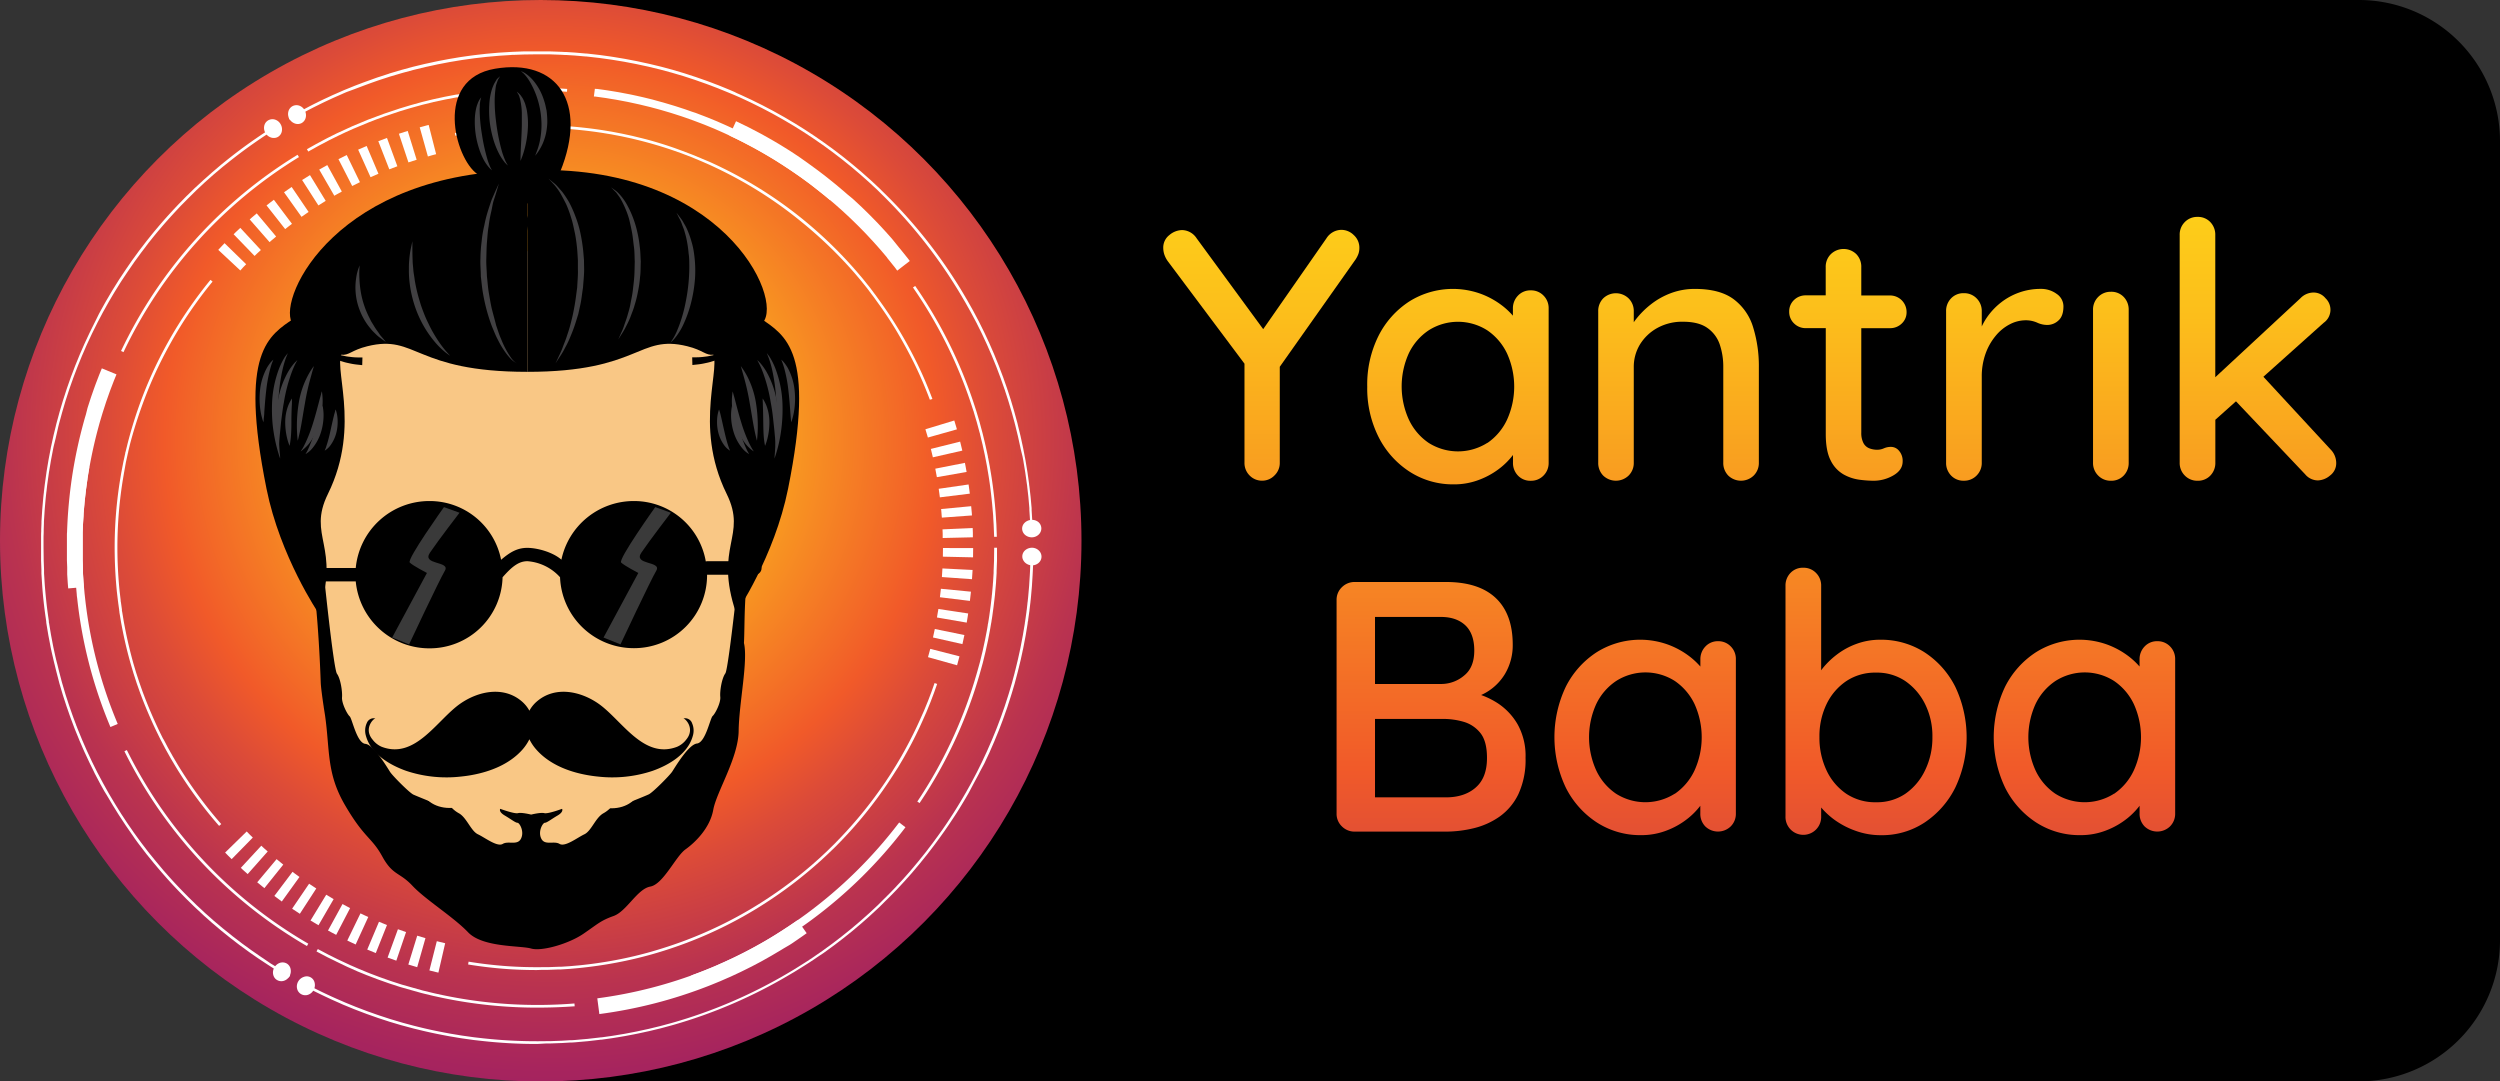 <svg xmlns="http://www.w3.org/2000/svg" xmlns:xlink="http://www.w3.org/1999/xlink" viewBox="0 0 885.45 383.03"><rect x="0" y="0" width="885.45" height="383.03" fill="#333333" stroke="none"/><defs><style>.cls-1{isolation:isolate;}.cls-2{fill:#231f20;}.cls-3{fill:url(#linear-gradient);}.cls-4{fill:url(#linear-gradient-2);}.cls-5{fill:url(#linear-gradient-3);}.cls-6{fill:url(#linear-gradient-4);}.cls-7{fill:url(#linear-gradient-5);}.cls-8{fill:url(#linear-gradient-6);}.cls-9{fill:url(#linear-gradient-8);}.cls-10{fill:url(#linear-gradient-9);}.cls-11{fill:url(#linear-gradient-10);}.cls-12{fill:url(#linear-gradient-11);}.cls-13{fill:url(#linear-gradient-12);}.cls-14{fill:url(#radial-gradient);}.cls-15{mix-blend-mode:overlay;}.cls-16{fill:#fff;}.cls-17{fill:#f9c785;}.cls-18{fill:#414042;}.cls-19{fill:#3a3a3a;}</style><linearGradient id="linear-gradient" x1="446.68" y1="23.26" x2="446.68" y2="467.17" gradientUnits="userSpaceOnUse"><stop offset="0" stop-color="#ffde17"></stop><stop offset="0.08" stop-color="#fed518"></stop><stop offset="0.2" stop-color="#fcbe1b"></stop><stop offset="0.35" stop-color="#f89721"></stop><stop offset="0.53" stop-color="#f26328"></stop><stop offset="0.56" stop-color="#f15a29"></stop><stop offset="0.64" stop-color="#dc4b38"></stop><stop offset="0.79" stop-color="#ba334f"></stop><stop offset="0.92" stop-color="#a6245e"></stop><stop offset="1" stop-color="#9e1f63"></stop></linearGradient><linearGradient id="linear-gradient-2" x1="516.33" y1="23.26" x2="516.33" y2="467.24" xlink:href="#linear-gradient"></linearGradient><linearGradient id="linear-gradient-3" x1="594.5" y1="23.26" x2="594.5" y2="467.24" xlink:href="#linear-gradient"></linearGradient><linearGradient id="linear-gradient-4" x1="654.49" y1="23.26" x2="654.49" y2="467.24" xlink:href="#linear-gradient"></linearGradient><linearGradient id="linear-gradient-5" x1="710.06" y1="23.26" x2="710.06" y2="467.24" xlink:href="#linear-gradient"></linearGradient><linearGradient id="linear-gradient-6" x1="747.63" y1="23.26" x2="747.63" y2="467.24" xlink:href="#linear-gradient"></linearGradient><linearGradient id="linear-gradient-8" x1="799.72" y1="23.26" x2="799.72" y2="467.24" xlink:href="#linear-gradient"></linearGradient><linearGradient id="linear-gradient-9" x1="506.86" y1="23.26" x2="506.86" y2="467.24" xlink:href="#linear-gradient"></linearGradient><linearGradient id="linear-gradient-10" x1="582.69" y1="23.26" x2="582.69" y2="467.24" xlink:href="#linear-gradient"></linearGradient><linearGradient id="linear-gradient-11" x1="664.47" y1="23.26" x2="664.47" y2="467.24" xlink:href="#linear-gradient"></linearGradient><linearGradient id="linear-gradient-12" x1="738.28" y1="23.26" x2="738.28" y2="467.24" xlink:href="#linear-gradient"></linearGradient><radialGradient id="radial-gradient" cx="195.09" cy="155.62" r="244.07" xlink:href="#linear-gradient"></radialGradient></defs><title>YB logo</title><g class="cls-1"><g id="Layer_2" data-name="Layer 2"><g id="Layer_1-2" data-name="Layer 1"><path d="M191.52,0H835.45a50,50,0,0,1,50,50V333a50,50,0,0,1-50,50H191.52a0,0,0,0,1,0,0V0A0,0,0,0,1,191.52,0Z"></path><path class="cls-2" d="M159.25,179.73s-13.73,18.43-12.57,19.54,6.31,3.66,6.31,3.66L140.21,225.7l6.27,2.41s11-22.47,13.15-26-8.63-1.91-5.48-6.37S165,181.71,165,181.71Z"></path><path class="cls-2" d="M233.92,179.2s-16.45,19.21-15.14,20.34,7.09,3.71,7.09,3.71l-14.11,22.66,5.34,2.2s13.81-22.12,16.24-25.67-9.71-1.93-6.16-6.45,12.39-13.72,12.39-13.72Z"></path><path class="cls-3" d="M480.15,91.85a9.74,9.74,0,0,0,1-2,6.43,6.43,0,0,0,.31-2,6,6,0,0,0-2-4.61,6.23,6.23,0,0,0-4.35-1.83,6.34,6.34,0,0,0-5.31,3l-22.4,32.17L423.82,84.4a6.28,6.28,0,0,0-5.17-2.91,7.14,7.14,0,0,0-4.49,1.77A5.58,5.58,0,0,0,412,87.81a7.82,7.82,0,0,0,.38,2.33,9,9,0,0,0,1.39,2.59l27,36.08v35a6.24,6.24,0,0,0,1.83,4.61,6.09,6.09,0,0,0,4.48,1.83,6,6,0,0,0,4.29-1.83,6.11,6.11,0,0,0,1.9-4.61V129.91Z"></path><path class="cls-4" d="M542.16,102.84a6,6,0,0,0-4.55,1.89,6.43,6.43,0,0,0-1.77,4.55v2.53a26.07,26.07,0,0,0-3.28-3.16,28.9,28.9,0,0,0-8-4.55,29.05,29.05,0,0,0-25.39,2.65,31.29,31.29,0,0,0-10.92,12.19,38.47,38.47,0,0,0-4,18,38.3,38.3,0,0,0,4,17.81,31.43,31.43,0,0,0,11,12.31,28.24,28.24,0,0,0,15.66,4.49,24.73,24.73,0,0,0,9.22-1.71,27.69,27.69,0,0,0,7.45-4.29,25.63,25.63,0,0,0,4.29-4.41v2.7a6.35,6.35,0,0,0,1.77,4.61,6,6,0,0,0,4.55,1.83,6.1,6.1,0,0,0,4.48-1.83,6.24,6.24,0,0,0,1.83-4.61V109.28a6.26,6.26,0,0,0-1.83-4.61A6.1,6.1,0,0,0,542.16,102.84Zm-15.35,54a19.43,19.43,0,0,1-20.84,0,20.51,20.51,0,0,1-7-8.27,28.39,28.39,0,0,1,0-23.43A20.37,20.37,0,0,1,506,117a19.31,19.31,0,0,1,20.77,0,20.54,20.54,0,0,1,7,8.21,28.39,28.39,0,0,1,0,23.43A20.45,20.45,0,0,1,526.81,156.89Z"></path><path class="cls-5" d="M614.14,106.06q-4.92-3.74-13.89-3.73a23.88,23.88,0,0,0-8.33,1.45,26.35,26.35,0,0,0-7.08,3.92,30.61,30.61,0,0,0-5.36,5.3c-.3.38-.57.76-.83,1.14v-3.85a6.26,6.26,0,0,0-1.83-4.61,6.48,6.48,0,0,0-9,0,6.36,6.36,0,0,0-1.76,4.61v53.54a6.35,6.35,0,0,0,1.76,4.61,6.48,6.48,0,0,0,9,0,6.24,6.24,0,0,0,1.83-4.61V130.11a15.27,15.27,0,0,1,2.21-8.14,16.64,16.64,0,0,1,6.13-5.81,18.21,18.21,0,0,1,9.09-2.21q5.56,0,8.65,2.21a11.7,11.7,0,0,1,4.36,5.81,24.54,24.54,0,0,1,1.26,8.14v33.72a6.35,6.35,0,0,0,1.77,4.61,6.48,6.48,0,0,0,9,0,6.24,6.24,0,0,0,1.83-4.61V130a46.44,46.44,0,0,0-2-14A19.35,19.35,0,0,0,614.14,106.06Z"></path><path class="cls-6" d="M639.65,116.22h7v37.51q0,6.06,1.77,9.41a11.44,11.44,0,0,0,4.48,4.86,15.74,15.74,0,0,0,5.62,1.9,40,40,0,0,0,5,.37,13.92,13.92,0,0,0,7.07-1.89q3.28-1.89,3.29-4.93a5.42,5.42,0,0,0-1.27-3.78,3.69,3.69,0,0,0-2.78-1.39,6.09,6.09,0,0,0-2.58.5,5.71,5.71,0,0,1-2.47.51,7.49,7.49,0,0,1-2.71-.51,4,4,0,0,1-2.09-1.89,7.72,7.72,0,0,1-.75-3.66v-37h10.1a5.85,5.85,0,0,0,4.23-1.64,5.37,5.37,0,0,0,1.71-4,5.84,5.84,0,0,0-5.94-5.94h-10.1v-10A6.37,6.37,0,0,0,657.46,90a6.48,6.48,0,0,0-9,0,6.26,6.26,0,0,0-1.83,4.61v10h-7a5.86,5.86,0,0,0-4.23,1.65,5.5,5.5,0,0,0-1.7,4.16,5.59,5.59,0,0,0,1.7,4.11A5.78,5.78,0,0,0,639.65,116.22Z"></path><path class="cls-7" d="M711.89,114.83a12.16,12.16,0,0,1,5.43-1.39,9.94,9.94,0,0,1,4.17.82,8.54,8.54,0,0,0,3.66.83,5.75,5.75,0,0,0,3.91-1.58c1.18-1.05,1.77-2.72,1.77-5a5.31,5.31,0,0,0-2.4-4.42,9.3,9.3,0,0,0-5.68-1.77,22.61,22.61,0,0,0-7.52,1.26,22.87,22.87,0,0,0-6.5,3.54,23.91,23.91,0,0,0-5,5.3,22.58,22.58,0,0,0-1.83,3.2v-5.34a6.26,6.26,0,0,0-1.83-4.61,6.1,6.1,0,0,0-4.48-1.83,6,6,0,0,0-4.55,1.83,6.37,6.37,0,0,0-1.77,4.61v53.54a6.35,6.35,0,0,0,1.77,4.61,6,6,0,0,0,4.55,1.83,6.1,6.1,0,0,0,4.48-1.83,6.24,6.24,0,0,0,1.83-4.61V133.52a23.89,23.89,0,0,1,1.33-8.21,20.73,20.73,0,0,1,3.6-6.37A15.9,15.9,0,0,1,711.89,114.83Z"></path><path class="cls-8" d="M747.63,103.34a6.11,6.11,0,0,0-4.49,1.83,6.26,6.26,0,0,0-1.83,4.61v54.05a6.24,6.24,0,0,0,1.83,4.61,6.11,6.11,0,0,0,4.49,1.83,6,6,0,0,0,4.54-1.83,6.35,6.35,0,0,0,1.77-4.61V109.78a6.37,6.37,0,0,0-1.77-4.61A6,6,0,0,0,747.63,103.34Z"></path><path class="cls-8" d="M742.2,93.68c1.09.88,2.86,1.33,5.3,1.33s4.36-.42,5.5-1.27,1.7-2.35,1.7-4.54v-2c0-2-.55-3.48-1.64-4.36s-2.91-1.33-5.43-1.33a9.16,9.16,0,0,0-5.31,1.27c-1.18.84-1.76,2.31-1.76,4.42v2C740.56,91.3,741.1,92.8,742.2,93.68Z"></path><path class="cls-9" d="M825.42,159.16l-23.77-25.72L823,114.33a5.64,5.64,0,0,0,.63-8.72,5.4,5.4,0,0,0-4.16-2,6.46,6.46,0,0,0-4.68,2l-30.18,28V83.26a6.37,6.37,0,0,0-1.77-4.61,6,6,0,0,0-4.55-1.83,6.1,6.1,0,0,0-4.48,1.83A6.26,6.26,0,0,0,772,83.26v80.57a6.24,6.24,0,0,0,1.83,4.61,6.1,6.1,0,0,0,4.48,1.83,6,6,0,0,0,4.55-1.83,6.35,6.35,0,0,0,1.77-4.61V148.67l7.31-6.53L816.45,168a5.88,5.88,0,0,0,4.55,2.15,7,7,0,0,0,4.23-1.71,5.39,5.39,0,0,0,2.21-4.48A6.82,6.82,0,0,0,825.42,159.16Z"></path><path class="cls-10" d="M530.47,249.07a29.06,29.06,0,0,0-5.89-2.91l.53-.24a18.8,18.8,0,0,0,7.95-7.27,19.88,19.88,0,0,0,2.72-10.29q0-10.86-6-16.54t-17.62-5.69H479.83a6.33,6.33,0,0,0-4.54,1.83,6.14,6.14,0,0,0-1.9,4.61V288.1a6.12,6.12,0,0,0,1.9,4.61,6.29,6.29,0,0,0,4.54,1.83h32.33a41.8,41.8,0,0,0,9.79-1.2,26.88,26.88,0,0,0,9.16-4.11,20.77,20.77,0,0,0,6.69-8,28.9,28.9,0,0,0,2.52-12.82,23,23,0,0,0-2.77-11.8A22.26,22.26,0,0,0,530.47,249.07ZM519,221.48q3.15,3,3.16,8.9t-3.47,8.78a12.52,12.52,0,0,1-8,3.09H487V218.51h23.36C514,218.51,516.88,219.5,519,221.48Zm3.66,57.46q-4,3.48-10.6,3.47H487V254.63h24.25a25.81,25.81,0,0,1,7.07,1,11.74,11.74,0,0,1,5.94,3.91c1.59,1.94,2.4,4.89,2.4,8.84Q526.69,275.47,522.64,278.94Z"></path><path class="cls-11" d="M608.52,227.1A6,6,0,0,0,604,229a6.42,6.42,0,0,0-1.76,4.55v2.53a26.91,26.91,0,0,0-3.29-3.16,29,29,0,0,0-8-4.55A29,29,0,0,0,565.52,231a31.39,31.39,0,0,0-10.93,12.19,41.67,41.67,0,0,0,0,35.8,31.6,31.6,0,0,0,11,12.32,28.24,28.24,0,0,0,15.66,4.48,24.7,24.7,0,0,0,9.22-1.71,27.54,27.54,0,0,0,7.45-4.29,25.73,25.73,0,0,0,4.3-4.41v2.71a6.36,6.36,0,0,0,1.76,4.61,6.48,6.48,0,0,0,9,0,6.26,6.26,0,0,0,1.83-4.61V233.54a6.26,6.26,0,0,0-1.83-4.61A6.09,6.09,0,0,0,608.52,227.1Zm-15.34,54a19.43,19.43,0,0,1-20.84,0,20.45,20.45,0,0,1-7-8.27,28.39,28.39,0,0,1,0-23.43,20.37,20.37,0,0,1,7.07-8.21,19.33,19.33,0,0,1,20.78,0,20.7,20.7,0,0,1,7,8.21,28.49,28.49,0,0,1,0,23.43A20.61,20.61,0,0,1,593.18,281.15Z"></path><path class="cls-12" d="M681.58,231a28.52,28.52,0,0,0-15.72-4.42,24.13,24.13,0,0,0-8.28,1.45,26,26,0,0,0-7.07,3.86,28.58,28.58,0,0,0-5.11,5c-.14.18-.25.35-.38.53v-29.9a6.26,6.26,0,0,0-1.83-4.61,6.13,6.13,0,0,0-4.49-1.83,6,6,0,0,0-4.54,1.83,6.37,6.37,0,0,0-1.77,4.61v81.59a6.32,6.32,0,1,0,12.63,0V286a27.73,27.73,0,0,0,4.54,4.23,29.56,29.56,0,0,0,7.58,4,26.17,26.17,0,0,0,9.09,1.58,27.42,27.42,0,0,0,15.41-4.48A31.85,31.85,0,0,0,692.5,279a41.67,41.67,0,0,0,0-35.8A31.29,31.29,0,0,0,681.58,231Zm.25,41.8a21,21,0,0,1-7,8.34,17.87,17.87,0,0,1-10.35,3,18.38,18.38,0,0,1-10.55-3,20.45,20.45,0,0,1-7-8.27,26.9,26.9,0,0,1-2.52-11.81,26.08,26.08,0,0,1,2.52-11.68,20.63,20.63,0,0,1,7-8.15,18.38,18.38,0,0,1,10.55-3,17.87,17.87,0,0,1,10.35,3,21.37,21.37,0,0,1,7,8.15,25.45,25.45,0,0,1,2.59,11.68A26.33,26.33,0,0,1,681.83,272.81Z"></path><path class="cls-13" d="M764.11,227.1a6,6,0,0,0-4.55,1.89,6.43,6.43,0,0,0-1.77,4.55v2.53a26.8,26.8,0,0,0-3.28-3.16,29.15,29.15,0,0,0-8-4.55A29,29,0,0,0,721.11,231a31.39,31.39,0,0,0-10.93,12.19,41.67,41.67,0,0,0,0,35.8,31.6,31.6,0,0,0,11,12.32,28.24,28.24,0,0,0,15.66,4.48,24.7,24.7,0,0,0,9.22-1.71,27.69,27.69,0,0,0,7.45-4.29,25.28,25.28,0,0,0,4.29-4.41v2.71a6.37,6.37,0,0,0,1.77,4.61,6.48,6.48,0,0,0,9,0,6.26,6.26,0,0,0,1.83-4.61V233.54a6.26,6.26,0,0,0-1.83-4.61A6.09,6.09,0,0,0,764.11,227.1Zm-15.35,54a19.41,19.41,0,0,1-20.83,0,20.45,20.45,0,0,1-7-8.27,28.39,28.39,0,0,1,0-23.43,20.37,20.37,0,0,1,7.07-8.21,19.31,19.31,0,0,1,20.77,0,20.54,20.54,0,0,1,7,8.21,28.39,28.39,0,0,1,0,23.43A20.45,20.45,0,0,1,748.76,281.15Z"></path><circle class="cls-14" cx="191.52" cy="191.52" r="191.52"></circle><g class="cls-15"><path class="cls-16" d="M365,189.82v-.35l-.15-3.88c0-.08,0-.17,0-.25s0-.3,0-.45l-.27-4.24c0-.15,0-.29,0-.45l0-.25-.34-3.87-.36-3.17-.06-.49c0-.3-.07-.6-.11-.9l-.59-4.21-.69-4.19c-.05-.3-.11-.6-.17-.91l-.09-.48L361.5,159c-.12-.61-.26-1.23-.39-1.84-.07-.31-.14-.62-.2-.92l-.38-1.73-.92-3.79c-.08-.31-.16-.62-.25-.93,0-.14-.07-.29-.11-.43l-.37-1.37c-.06-.22-.13-.45-.19-.68-.18-.67-.36-1.36-.57-2l-.81-2.73c-.12-.41-.25-.82-.38-1.22l-.92-2.82a2.25,2.25,0,0,0-.08-.24c0-.14-.09-.28-.14-.42l-1.18-3.35a2.25,2.25,0,0,0-.08-.24l-.15-.42-1.51-4-1.61-3.93-1.7-3.89-1.79-3.85-1.89-3.8-2-3.75-2.08-3.7-1.8-3.05A175.33,175.33,0,0,0,312,68.53l-1-1-.66-.63-.37-.34-2.07-1.92-1.43-1.28-.68-.6-1.06-.94-.7-.6-.37-.31-2.16-1.83-3.31-2.66-3.36-2.58-3.43-2.5-1.16-.8-2.33-1.61-2.36-1.56-.41-.27-.77-.5-1.2-.75-.78-.49c-.53-.33-1.08-.68-1.63-1l-2.43-1.44-.43-.25-.79-.46-1.23-.69-.82-.46c-.54-.3-1.1-.62-1.66-.92l-2.5-1.32-.44-.23c-.27-.14-.54-.29-.81-.42l-1.27-.63-.84-.42-1.7-.84-2.56-1.2-.45-.21-.83-.38-1.3-.57-.86-.37L258,32.79l-2.62-1.07-.45-.18-.85-.35-1.33-.5-.85-.33-1.8-.67-2.67-.94-.46-.17-.87-.3-4-1.31L238,25.76l-4.1-1.11-4.13-1-.89-.2-.48-.1-2.77-.6-.59-.12-3.92-.75-1.05-.18-2.8-.46-1.17-.18-3.72-.52-4.22-.48-.45-.05-.25,0-3.87-.34-3.18-.2-.49,0-.92-.06-4.24-.16-1.93,0H192l-1.76,0h-1.06l-3.53.05-3.76.14c-.39,0-.79,0-1.18.06l-3.54.22-.69.05-1.41.13-2.82.25-4.21.48-1.4.2-2.81.39-1.86.3-.93.16-1.74.29-1,.19-2.79.54c-.36.06-.73.14-1.08.22l-3.07.67-.24.05-.44.1-4.13,1-4.1,1.11-.67.2-3.4,1-.43.13-.24.08-2.87.93-1.16.39-1.18.42c-1.36.48-2.78,1-4.14,1.51l-1.33.5-.34.13-1,.38L123,32.51c-.69.27-1.37.57-2,.86l-.57.25-1.3.57-.37.16-.91.41-1.25.58c-1.27.59-2.59,1.21-3.86,1.86-3,1.45-6,3.09-10,5.34l-.48-.84c4-2.25,7-3.91,10-5.37,1.27-.65,2.6-1.27,3.89-1.86l1.23-.58c.31-.15.63-.29.94-.42l.37-.16,1.3-.57.57-.25c.67-.3,1.36-.6,2.06-.88l2.62-1.07c.33-.14.67-.26,1-.39l.33-.13,1.33-.5c1.38-.54,2.8-1,4.17-1.52l1.18-.42c.39-.14.79-.27,1.18-.39l2.87-.94.24-.07L138,26l4.09-1.21,4.12-1.12,4.14-1,.46-.1.24-.05,3.07-.67,1.11-.23,3.84-.73,1.75-.29.93-.16c.62-.1,1.25-.21,1.88-.3l2.81-.4,1.42-.19,4.24-.49,4.24-.38.71-.05,3.54-.22c.4,0,.81-.05,1.2-.06l3.78-.15h.7l3.91,0h.36l1.41,0h.89l1.95,0,4.25.16.94.05.49,0,3.19.21,3.89.34.25,0,.47.05,4.23.48,3.73.52,1.21.19,3.85.64,3.93.75.61.12,2.77.61.48.1.92.2,4.15,1,4.12,1.11,4.09,1.22,4.05,1.32.89.31.46.16,2.68.94,1.81.68.85.33,1.33.5.87.35.46.19,2.62,1.07,1.76.76L261,33l1.3.57.85.39.44.21,2.58,1.2,1.71.85.84.41,1.27.63.83.44.44.23,2.51,1.32,1.67.93.82.46,1.23.69c.28.15.55.32.81.47l.43.25,2.44,1.45,1.64,1,.78.49,1.2.75.79.52.41.26,2.38,1.57,3.5,2.43,1.15.83,2.3,1.68,3.38,2.59,3.32,2.68,2.17,1.83.37.31.71.61,1.07.95.68.6,1.44,1.28,2.08,1.94.36.34c.23.2.46.42.68.64l1,1a176,176,0,0,1,28.22,35.51l1.81,3.07,2.09,3.72,2,3.78,1.9,3.82,1.8,3.87,1.71,3.91,1.62,4,1.51,4c.06.15.11.3.16.44a2.25,2.25,0,0,1,.08.24l1.18,3.35.15.45c0,.07,0,.15.08.23l.91,2.82c.14.41.27.83.39,1.25L359,145c.21.68.4,1.38.58,2.06.07.23.13.45.19.68l.37,1.37.12.43c.08.31.17.63.24,1l.93,3.8.38,1.73c.07.31.13.62.2.92.13.61.27,1.24.4,1.86l.53,2.79c0,.16.07.32.1.48.05.31.11.61.17.92l.7,4.22.59,4.21c0,.32.08.63.11.93l.06.49.36,3.19.35,3.88a1.94,1.94,0,0,0,0,.24c0,.16,0,.32,0,.48l.26,4.24,0,.47a2.09,2.09,0,0,0,0,.25l.14,3.91v.35Z"></path><path class="cls-16" d="M352.09,190.12v-.36l-.16-4-.09-1.47-.06-1c0-.63-.08-1.27-.13-1.91l-.26-2.93c-.45-4.51-.94-8.22-1.55-11.67l-.24-1.46-.55-2.89-.09-.46c-.06-.32-.13-.65-.2-1l-.63-2.89-.06-.26c0-.16-.06-.31-.1-.46l-.87-3.58c0-.18-.09-.36-.14-.54l-.24-.88-.27-1c-.16-.61-.33-1.24-.5-1.85l-1.05-3.53c0-.15-.09-.3-.14-.45a2.41,2.41,0,0,1-.08-.25l-.46-1.4a160.86,160.86,0,0,0-20.87-42.06l.79-.55a162.16,162.16,0,0,1,21,42.31l.45,1.41a2.25,2.25,0,0,1,.08.24c.05.15.11.31.15.47l1.06,3.54c.17.63.34,1.26.5,1.87l.27,1,.24.88.15.57.87,3.58c0,.16.07.32.11.47s0,.17.05.26l.63,2.89c.08.33.14.67.21,1,0,.15,0,.3.08.45l.56,2.92.24,1.46c.61,3.47,1.11,7.2,1.56,11.74l.26,2.94c.05.65.09,1.3.13,1.93l.06,1,.1,1.49.15,4.07v.37Z"></path><path class="cls-16" d="M109.2,53.68l-.5-.83.91-.52.4-.22,1.31-.73.46-.26.85-.47,3.31-1.75.44-.22.24-.12,2.67-1.33c3.7-1.77,7.39-3.39,11-4.82,3.8-1.48,7.6-2.83,11.31-4,.62-.2,1.25-.38,1.86-.56l1-.3.71-.22.74-.21,3.61-1,3.63-.89.56-.13,2.37-.51.52-.11.95-.21,3.68-.7.48-.09.26,0,2.95-.49,1.06-.16.43-.06,3-.41,3.72-.43.76-.08,3.71-.33.5,0,.26,0,1.49-.09.73-.05c.74,0,1.51-.1,2.27-.12l3-.11,2,0h2.55l4.13.05,4.12.16,2.23.14-.06,1-2.23-.14-4.09-.15-4.1-.05H188.8l-1.05,0-1.93,0-3,.12c-.75,0-1.5.07-2.24.11l-.73.05-1.49.09-.26,0-.48,0-3.71.33-.73.08-3.71.42-3,.42-.44.06c-.34.05-.69.09-1,.15l-3,.49-.26,0-.46.08-3.67.7-.93.2-.52.11-2.38.52c-.18,0-.35.07-.52.12l-3.63.88-3.6,1c-.25.06-.5.13-.71.2l-.72.21-1,.3-1.86.56c-3.68,1.16-7.46,2.49-11.23,4-3.58,1.42-7.25,3-10.91,4.79l-2.67,1.33-.24.11-.42.22-3.3,1.74-.84.46-.46.26-1.3.73-.42.23C109.79,53.34,109.49,53.5,109.2,53.68Z"></path><path class="cls-16" d="M260.69,42.93c3,1.39,6,2.92,8.89,4.48l2.17,1.21c.73.41,1.45.81,2.16,1.23l2.15,1.27.53.32.53.33,1.05.65,1.06.66.53.33.26.17.26.17,2.08,1.37,1,.68,1,.71,2,1.42c.68.48,1.35,1,2,1.46l1,.73c.17.12.34.24.5.37l.5.38c1.31,1,2.64,2,3.92,3.06.64.52,1.29,1,1.93,1.56l1.9,1.61.95.8.93.82L302,70.38c.31.27.61.56.91.84l.91.84.91.85.46.43.44.43c1.19,1.16,2.39,2.3,3.53,3.5l1.74,1.78,1.7,1.83.84.91c.28.3.56.61.83.92l1.65,1.86c.28.31.55.63.81,1l.81,1,.8,1,.4.47.39.48,1.56,1.94.39.49.39.48.76,1-4.45,3.43-.73-1-.37-.48-.38-.46-1.51-1.88-.38-.46L314,91l-.78-.92-.78-.92c-.26-.3-.51-.61-.78-.91l-1.6-1.8c-.26-.3-.53-.6-.8-.89l-.82-.88-1.63-1.76-1.68-1.73c-1.11-1.15-2.27-2.26-3.42-3.38l-.43-.42-.44-.41-.88-.82-.88-.82c-.29-.27-.58-.55-.88-.81l-1.8-1.6-.9-.79-.92-.78-1.83-1.55-1.87-1.51c-1.24-1-2.53-2-3.8-3l-.47-.37-.49-.35-1-.71c-.65-.47-1.29-1-1.94-1.41l-2-1.37-1-.69-1-.66-2-1.32L277,58.3l-.25-.16-.51-.31-1-.64-1-.64-.51-.32-.52-.3-2.07-1.22c-.69-.42-1.39-.8-2.09-1.2l-2.1-1.17c-2.83-1.5-5.67-3-8.59-4.32Z"></path><path class="cls-16" d="M210.34,34.18l.36,0,.36.05.72.1,1.43.2,1.44.2,1.42.24,1.43.23.72.12.71.13,2.85.54.71.14.7.15,1.42.31c.94.21,1.89.4,2.83.64l2.81.68,2.8.75c.46.13.93.25,1.39.39l1.39.41,1.39.41.69.21.69.22,2.76.89,1.37.47,1.36.48,1.37.49,1.35.51,1.36.51.67.26.68.26,2.68,1.1.67.27.66.29,1.33.58A161.17,161.17,0,0,1,294,70.9l1.81-2.14A163.86,163.86,0,0,0,256,43.88l-1.35-.59L254,43l-.68-.28-2.73-1.12-.68-.26-.69-.27-1.38-.52L246.42,40,245,39.54l-1.39-.49c-.46-.16-.92-.33-1.39-.48l-2.8-.91-.71-.22-.7-.21-1.41-.42-1.42-.42c-.47-.14-.94-.26-1.42-.39L231,35.23l-2.87-.7c-1-.24-1.91-.43-2.87-.65l-1.44-.31-.72-.15-.73-.14-2.89-.55-.73-.13-.72-.12-1.46-.24L215.07,32l-1.46-.21-1.46-.2-.73-.1-.36,0-.37-.05Z"></path><path class="cls-16" d="M333.82,187.49l.06,1.53,0,.76c0,.26,0,.51,0,.77l10.69-.25c0-.27,0-.55,0-.82l0-.82-.06-1.64Z"></path><path class="cls-16" d="M333.33,180.29l.13,1.52c0,.51.1,1,.13,1.52l10.66-.77c0-.55-.09-1.09-.13-1.64l-.15-1.64Z"></path><path class="cls-16" d="M332.47,173.12l.21,1.52c.07.5.15,1,.2,1.51l10.61-1.31c-.05-.54-.14-1.08-.21-1.62l-.23-1.63Z"></path><path class="cls-16" d="M331.26,166l.28,1.5c.1.5.2,1,.28,1.5l10.53-1.84c-.08-.54-.19-1.08-.29-1.62l-.31-1.61Z"></path><path class="cls-16" d="M329.69,159l.36,1.49c.12.49.25,1,.35,1.48l10.43-2.37c-.11-.53-.25-1.06-.38-1.59l-.39-1.6Z"></path><polygon class="cls-16" points="327.76 152.04 328.2 153.5 328.42 154.23 328.53 154.6 328.63 154.97 338.92 152.07 338.81 151.68 338.7 151.29 338.46 150.5 337.99 148.93 327.76 152.04"></polygon><path class="cls-16" d="M151.55,55.42,153,55l.73-.2c.25-.07.49-.14.74-.19l-2.64-10.36-.8.2-.79.22-1.58.43Z"></path><path class="cls-16" d="M144.66,57.52l2.91-.94L144.4,46.37l-3.12,1Z"></path><polygon class="cls-16" points="137.88 59.97 140.74 58.89 137.06 48.85 133.99 50.01 137.88 59.97"></polygon><polygon class="cls-16" points="131.24 62.76 134.04 61.54 129.86 51.7 126.85 53.01 131.24 62.76"></polygon><polygon class="cls-16" points="124.74 65.88 127.48 64.52 122.81 54.91 119.87 56.37 124.74 65.88"></polygon><path class="cls-16" d="M118.41,69.33l.66-.38.67-.37,1.33-.74-5.15-9.37-1.43.8-.71.4-.72.4Z"></path><path class="cls-16" d="M329.34,141.58c-1.54-4.09-3.26-8.13-5.13-12s-4-7.77-6.18-11.5-4.63-7.4-7.17-10.92l-1.45-2c-.09-.14-.2-.27-.3-.41l-.19-.23-1.49-2-.49-.63-2.06-2.56-2.11-2.5A151.82,151.82,0,0,0,284,78.69,146.37,146.37,0,0,0,262.44,64c-3.79-2.11-7.71-4.08-11.67-5.86l-2.41-1.05-.57-.24-3-1.24-3.43-1.31-2.7-.95c-4.09-1.41-8.3-2.65-12.51-3.7l-2.38-.58-3.59-.78-3.61-.69-3.22-.53c-4.27-.66-8.64-1.15-13-1.44l-2.44-.16-3.27-.13h-.81l-3.28,0c-.27,0-.52,0-.81,0l-2.46,0c-4.36.09-8.75.37-13.05.82l-2.63.3-.6.08-3.25.45-2,.32-1.26.21-.29,0-.5.08-2.41.47-.19-.95,2.42-.46.53-.09.28,0,1.26-.21,2-.32,3.26-.46.63-.08,2.64-.3c4.32-.46,8.74-.73,13.13-.82l2.47,0h.83l3.28,0,.57,0h.26l3.29.13,2.46.15c4.37.3,8.77.79,13.07,1.45l3.25.54,3.63.7,3.61.78,2.39.59c4.24,1,8.48,2.3,12.6,3.72l2.72,1,3.45,1.31,3,1.24.6.26,2.41,1c4,1.79,7.94,3.77,11.75,5.9a148.23,148.23,0,0,1,21.74,14.75A151.75,151.75,0,0,1,303.5,96.26l2.13,2.51,2.05,2.56c.18.21.35.44.52.65l1.49,2,.18.23.33.44,1.44,2c2.56,3.55,5,7.25,7.22,11s4.32,7.65,6.22,11.57,3.62,8,5.16,12.09Z"></path><path class="cls-16" d="M365.28,184.14a3.59,3.59,0,0,0-2.35,1,2.88,2.88,0,0,0-.91,2.2,3,3,0,0,0,1.07,2.13,3.63,3.63,0,0,0,2.42.84,3.5,3.5,0,0,0,2.39-1,3,3,0,0,0,.92-2.25,3,3,0,0,0-1.09-2.19A3.51,3.51,0,0,0,365.28,184.14Z"></path><path class="cls-16" d="M102.5,42.12a3.64,3.64,0,0,0,2,1.64,2.93,2.93,0,0,0,2.37-.19,3,3,0,0,0,1.41-1.91,3.61,3.61,0,0,0-.34-2.55A3.54,3.54,0,0,0,106,37.42a3,3,0,0,0-2.44.2,3,3,0,0,0-1.45,2A3.45,3.45,0,0,0,102.5,42.12Z"></path><path class="cls-16" d="M102.26,346.22l-1.09-.64c-1.25-.74-2.54-1.5-3.79-2.29l-1.4-.88-1-.64-2.37-1.56c-.57-.37-1.14-.76-1.69-1.14l-.66-.46-1.75-1.22-.38-.27-.2-.15-2.87-2.09-.37-.28-.2-.15-2.82-2.17-.55-.44-2.77-2.23-3.26-2.76-2.65-2.35-.19-.16L71.9,324l-2.59-2.41-.18-.17-.35-.33-2.53-2.47c-3.16-3.17-5.64-5.8-7.8-8.28L57.27,309l-.69-.81-2.07-2.45-2.44-3c-.15-.18-.29-.36-.43-.55l-.45-.58-1.72-2.25c-.39-.51-.76-1-1.13-1.53l-.56-.76L47,295.91c-.19-.25-.37-.51-.54-.77l-.28-.4-1.62-2.33-1.06-1.61c-.17-.25-.34-.51-.5-.77l-.78-1.18c-.18-.27-.34-.54-.51-.8l-.25-.41-1.51-2.42-2.18-3.67L37,280.31l-1.39-2.48-2-3.78L33,272.78l-1.26-2.55-1.81-3.87-.57-1.29-1.14-2.62-1.61-3.94c-.12-.3-.23-.59-.34-.88s-.12-.3-.17-.45l-1-2.66c-.23-.62-.45-1.24-.66-1.85-.1-.28-.19-.56-.29-.83l-.47-1.34c-.11-.3-.2-.61-.3-.9l-.15-.46-.88-2.7c-.19-.62-.37-1.23-.55-1.83-.09-.3-.17-.6-.26-.9l-.41-1.36c-.06-.21-.12-.42-.17-.62l-1-3.86-.59-2.41c-.36-1.39-.67-2.83-1-4.21-.1-.45-.19-.89-.29-1.33s-.18-.85-.25-1.26l-.7-3.64-.7-4.2-.06-.47a2,2,0,0,1,0-.24l-.2-1.41c-.58-4-1-7.93-1.23-11.3h0l-.27-4.24c0-.32,0-.64,0-.94s0-.33,0-.49l-.12-3.2,0-2.48,0-2.13,0-3.54c0-.71,0-1.44.05-2.14l0-.71.09-2.28c0-.18,0-.37,0-.57l.27-4.25.37-4.23c.07-.64.14-1.29.22-1.91,0-.31.07-.61.1-.92l.21-1.77.54-3.87c.05-.39.11-.78.17-1.16l.63-3.76.8-4.18c0-.16.07-.31.1-.47s0-.16.05-.24l.64-2.94c.09-.4.18-.82.28-1.23l.68-2.75c.16-.72.36-1.45.55-2.15.06-.2.11-.41.17-.61l.65-2.41,1.11-3.74c.07-.22.14-.45.22-.69l1.13-3.49c.06-.19.12-.38.19-.57l.94-2.67c.06-.16.11-.32.17-.47s.2-.59.31-.88l.51-1.33.33-.87c.22-.58.45-1.19.68-1.78l1.08-2.64.18-.45.36-.87.57-1.3.37-.84c.25-.58.51-1.18.78-1.76l1.2-2.58.21-.45c.13-.27.26-.56.4-.84l.63-1.28.41-.82c.28-.56.57-1.15.86-1.72L35,111.26l.23-.43.44-.82.7-1.25.45-.81c.3-.54.62-1.11.94-1.66l1.44-2.45.26-.43c.15-.26.31-.53.48-.8l.75-1.2c.17-.27.33-.54.5-.8.33-.53.67-1.08,1-1.61l2-3,.35-.53,2-2.91c.13-.19.27-.39.42-.59l2.3-3.16,2.6-3.38.22-.28c.29-.35.58-.71.86-1.07.89-1.1,1.8-2.24,2.74-3.33,2.13-2.55,4.54-5.24,7.6-8.45l2.48-2.54.33-.33.18-.17,2.54-2.49.52-.48L72,63.83,75.18,61l2.7-2.29.19-.16.36-.3,1.66-1.34A177,177,0,0,1,98.68,43.83l.51.82a176.57,176.57,0,0,0-18.49,13L79,59l-.35.29-.19.16-2.7,2.28-3.17,2.81-3.1,2.9L67,69.91l-.17.17-.33.32L64,72.93c-3,3.19-5.43,5.87-7.55,8.41-.94,1.08-1.85,2.21-2.73,3.31-.28.36-.57.71-.86,1.07l-.22.27-1.5,2-1.08,1.41L47.79,92.5c-.13.18-.26.36-.4.57l-2,2.91-.35.51-2,3c-.34.53-.68,1.07-1,1.59-.17.27-.34.54-.5.81l-.75,1.2c-.16.26-.32.52-.47.78l-.26.43-1.44,2.44c-.31.55-.62,1.11-.93,1.65l-.45.82-.69,1.23c-.15.27-.29.54-.43.81s-.16.29-.23.44l-1.33,2.5-.85,1.71c-.14.28-.27.55-.41.82L32.66,118l-.39.83-.21.45-1.2,2.57c-.26.57-.52,1.17-.77,1.75l-.36.84-.57,1.3c-.12.27-.24.56-.35.84l-.19.46-1.07,2.62c-.23.59-.46,1.19-.68,1.78l-.33.86-.5,1.33c-.11.28-.21.57-.31.86s-.11.31-.17.47l-.94,2.67-.18.55-1.14,3.49c-.07.23-.14.45-.2.66L22,146.09l-.65,2.39c-.06.2-.11.41-.17.61-.19.7-.38,1.41-.55,2.12L20,154c-.1.4-.19.81-.28,1.21L19,158.12a2,2,0,0,1-.05.24l-.09.44-.8,4.18-.62,3.74c-.07.37-.13.76-.18,1.13l-.54,3.86-.2,1.76c0,.3-.07.61-.11.92l-.21,1.89-.37,4.22-.27,4.24,0,.54-.08,2.28,0,.71c0,.69-.06,1.41-.06,2.1l0,3.54.06,4.59.12,3.18c0,.16,0,.33,0,.49s0,.62,0,.92l.27,4.23c.28,3.35.65,7.31,1.23,11.24l.2,1.41,0,.25c0,.15,0,.29.07.44l.69,4.19.69,3.63c.08.4.16.82.25,1.23s.2.89.29,1.33c.3,1.38.61,2.8,1,4.19l.59,2.41,1,3.84c.05.2.11.4.17.59l.4,1.36.27.9c.17.6.36,1.21.54,1.82l.88,2.69.15.47.29.87.47,1.34c.1.27.19.55.29.83.21.6.43,1.23.65,1.84l1,2.64c0,.15.11.3.17.45l.33.87,1.61,3.93,1.7,3.89,1.8,3.85,1.89,3.8,2,3.75,1.38,2.47.69,1.23.72,1.22,1.45,2.43,1.49,2.41c.09.13.18.27.26.41l.49.78.78,1.18.51.77c.34.53.7,1.07,1.05,1.59l1.61,2.33c.1.13.19.27.28.41s.35.5.53.74l.83,1.15c.19.25.38.51.56.77.37.49.74,1,1.12,1.51l2.16,2.83.42.53,2.44,3,.23.27,2.51,3,1.17,1.32c2.16,2.47,4.62,5.08,7.76,8.23l2.53,2.47c.1.11.21.21.32.31l.19.17,2.59,2.42.33.3.19.16,2.65,2.35L79,328.87l3.31,2.66,2.81,2.15.2.15.35.28,2.86,2.08.21.15.36.26,1.75,1.21.66.46c.54.38,1.11.77,1.67,1.13L95.51,341c.32.22.66.43,1,.63l1.41.88c1.24.79,2.52,1.55,3.76,2.28l1.09.64Z"></path><path class="cls-16" d="M43.74,124.72l-.87-.41a163.5,163.5,0,0,1,62.52-69.49l.5.82a162.75,162.75,0,0,0-62.15,69.08Z"></path><path class="cls-16" d="M108.71,335.08a163.83,163.83,0,0,1-64.65-69l.87-.43a162.71,162.71,0,0,0,64.26,68.58Z"></path><path class="cls-16" d="M24.16,208.41c-.16-1.65-.25-3.31-.36-5l0-.62,0-.31,0-.32,0-1.24-.1-2.48c0-.83,0-1.66,0-2.49l0-1.24c0-.42,0-.83,0-1.25l0-2.48v-1.24c0-.42,0-.83.05-1.25a170.56,170.56,0,0,1,1.8-19.8,168,168,0,0,1,4.17-19.46l.16-.6c.06-.2.11-.4.17-.6l.36-1.19L31,144.5l.76-2.37c.26-.79.51-1.58.79-2.36.55-1.57,1.09-3.14,1.69-4.68l.89-2.33.94-2.3,5.19,2.14-.91,2.22-.86,2.25c-.58,1.49-1.1,3-1.63,4.52-.28.76-.51,1.52-.76,2.28l-.74,2.29-.69,2.3-.34,1.16c-.06.19-.11.38-.16.57l-.16.58a162.9,162.9,0,0,0-4,18.8,165.78,165.78,0,0,0-1.74,19.14c0,.4,0,.8,0,1.2v1.21l0,2.4c0,.4,0,.8,0,1.2l0,1.2c0,.81,0,1.61,0,2.41l.1,2.4,0,1.2v.3l0,.3,0,.6c.11,1.6.18,3.2.34,4.8Z"></path><path class="cls-16" d="M41.7,256.41A159.47,159.47,0,0,1,30.12,211.7c-.05-.48-.11-1-.16-1.44l-.13-1.44-.13-1.44c0-.48-.09-1-.11-1.45L29.4,203l0-.72c0-.24,0-.48,0-.72l-.06-1.45-.05-1.45,0-.72v-.73l0-2.89v-1.45l0-1.45V190c0-.48,0-1,0-1.44l.11-2.9.19-2.89,0-.72c0-.24,0-.48.05-.72l.13-1.45.13-1.44c0-.48.08-1,.14-1.44l.33-2.88.08-.72.1-.72.2-1.43.2-1.43,0-.36.06-.36.12-.71.48-2.86-2.77-.49L28.4,168l-.12.73-.06.36,0,.37L28,170.87l-.2,1.46-.1.73-.09.73-.33,2.93c-.06.48-.1,1-.14,1.46L27,179.65l-.13,1.47c0,.24,0,.49-.06.73l0,.74-.19,2.94-.11,2.94c0,.49,0,1-.05,1.48l0,1.47,0,1.47v1.47l0,2.95v.74c0,.24,0,.49,0,.73l.06,1.47.05,1.48,0,.73.05.74.19,2.94c0,.49.08,1,.12,1.47l.13,1.46.13,1.47c0,.49.11,1,.16,1.47A162.53,162.53,0,0,0,39.11,257.5Z"></path><polygon class="cls-16" points="112.77 72.76 115.36 71.14 109.79 62.02 107 63.76 112.77 72.76"></polygon><path class="cls-16" d="M106.79,76.8l2.51-1.74-6-8.84-2.7,1.88Z"></path><path class="cls-16" d="M101,81.14c.39-.32.8-.63,1.2-.94l1.21-.93L97,70.75l-1.31,1c-.43.33-.87.66-1.29,1Z"></path><polygon class="cls-16" points="95.48 85.76 96.05 85.25 96.64 84.76 97.8 83.77 90.93 75.58 89.68 76.64 89.05 77.17 88.44 77.72 95.48 85.76"></polygon><polygon class="cls-16" points="90.17 90.65 90.72 90.12 90.99 89.85 91.27 89.59 92.39 88.55 85.12 80.71 83.92 81.83 83.62 82.11 83.32 82.4 82.74 82.97 90.17 90.65"></polygon><path class="cls-16" d="M85.12,95.8l1-1.12,1.07-1.09-7.66-7.46L78.42,87.3,77.3,88.5Z"></path><polygon class="cls-16" points="89.54 296.65 88.44 295.58 87.38 294.49 79.73 301.96 80.88 303.14 82.05 304.29 89.54 296.65"></polygon><path class="cls-16" d="M94.82,301.57l-1.15-1-.56-.52-.56-.52-7.26,7.85.6.56.6.55,1.23,1.09Z"></path><path class="cls-16" d="M100.33,306.23c-.79-.65-1.59-1.27-2.36-1.94l-6.87,8.2c.83.72,1.69,1.39,2.54,2.08Z"></path><path class="cls-16" d="M106.07,310.6l-1.23-.9-.62-.45-.61-.47-6.44,8.54.65.49.66.49,1.33,1Z"></path><polygon class="cls-16" points="112.02 314.68 110.75 313.84 110.11 313.42 109.79 313.21 109.48 312.99 103.47 321.83 103.8 322.07 104.15 322.29 104.83 322.74 106.2 323.65 112.02 314.68"></polygon><polygon class="cls-16" points="118.17 318.45 115.54 316.89 109.98 326.03 112.81 327.7 118.17 318.45"></polygon><path class="cls-16" d="M77.6,292.51a151,151,0,0,1-15.52-21.2l-1.68-2.83-1.81-3.23-1.33-2.54-.14-.26-.25-.47-1.09-2.21c-1.92-3.92-3.69-8-5.26-12l-.88-2.31-1.23-3.49-1.14-3.51-.93-3.14c-1.2-4.2-2.23-8.5-3.06-12.79l-.38-2-.61-3.64c0-.18,0-.35-.07-.53a2.89,2.89,0,0,1,0-.29l-.37-2.63c0-.2-.06-.42-.08-.63l-.38-3.26c-.43-4.33-.69-8.75-.76-13.14a150.68,150.68,0,0,1,1.86-26.22l.27-1.62.06-.34c.07-.42.14-.86.23-1.29l.62-3.22.69-3.2c0-.22.1-.45.16-.67l.62-2.53c1.07-4.23,2.34-8.47,3.77-12.58s3.09-8.27,4.87-12.21,3.8-7.92,5.94-11.73,4.47-7.56,6.94-11.16,5.2-7.26,7.89-10.52l.74.61c-2.67,3.24-5.31,6.76-7.84,10.45s-4.77,7.32-6.89,11.1-4.12,7.7-5.91,11.65-3.38,8-4.83,12.12S47.1,153.29,46,157.5L45.41,160c0,.22-.1.43-.14.64l-.7,3.2L44,167.07c-.08.42-.15.84-.22,1.26l-.06.34-.27,1.62a150.63,150.63,0,0,0-1.85,26.05c.07,4.36.33,8.75.76,13l.38,3.25c0,.2,0,.4.07.61l.37,2.63a2.54,2.54,0,0,1,0,.29c0,.17,0,.34.08.51l.6,3.63.38,2c.82,4.26,1.84,8.54,3,12.7l.93,3.13,1.14,3.49,1.22,3.47.87,2.29c1.56,4,3.32,8.06,5.22,12l1.09,2.2L58,262c.05.09.09.18.14.26l1.33,2.53,1.8,3.21,1.66,2.82a151.23,151.23,0,0,0,15.43,21.05Z"></path><path class="cls-16" d="M94.1,47.24a3.59,3.59,0,0,0,2.07,1.52,3.1,3.1,0,0,0,1.21.08,2.78,2.78,0,0,0,1.14-.4,2.91,2.91,0,0,0,1.31-2,3.62,3.62,0,0,0-.49-2.53,3.44,3.44,0,0,0-2-1.57A3,3,0,0,0,94,43.56a3.21,3.21,0,0,0-.44,1.16A3.5,3.5,0,0,0,94.1,47.24Z"></path><path class="cls-16" d="M102.5,345.81a3.69,3.69,0,0,0,.44-2.54,2.93,2.93,0,0,0-1.35-2,3.1,3.1,0,0,0-.56-.25,2.5,2.5,0,0,0-.59-.13,3.11,3.11,0,0,0-1.21.1,3.63,3.63,0,0,0-2,1.57,3.48,3.48,0,0,0-.49,2.52,3.17,3.17,0,0,0,.46,1.16,3.64,3.64,0,0,0,.4.48,3.31,3.31,0,0,0,.52.38,3,3,0,0,0,2.43.28A3.48,3.48,0,0,0,102.5,345.81Z"></path><path class="cls-16" d="M190.24,369.75a173.22,173.22,0,0,1-19.63-1.08l-2.83-.32-4.22-.59-.92-.15-.49-.08-2.8-.47c-3.07-.56-7.1-1.34-11.14-2.36l-1.37-.33-.25-.06-.45-.12L142,363.08l-4.1-1.22-4-1.31-.44-.16-.24-.08-3.34-1.18-.45-.17-.23-.08-3.32-1.27-.43-.17-.23-.09-2.75-1.13c-.4-.16-.81-.32-1.21-.5l-1-.46c-1.37-.6-2.78-1.21-4.15-1.87-3-1.39-6.25-3-10.15-5.12l.46-.85c3.88,2.1,7.09,3.72,10.1,5.1,1.36.65,2.77,1.26,4.12,1.85l1.06.46c.38.18.78.34,1.17.5l2.75,1.12.23.1.42.16,3.31,1.26.24.09.42.16,3.34,1.18.24.08.43.15,4,1.31,4.07,1.21.67.19,3.43.92.43.11.25.06,1.37.34c4,1,8,1.78,11.08,2.34l2.79.46.49.09.9.14,4.21.59,2.81.32a176.05,176.05,0,0,0,22.56,1.05l1.42,0,4.24-.16,1.87-.11.94-.06.65,0c.71-.05,1.45-.09,2.16-.17l3.53-.31,4.22-.48.45-.06.25,0,2.8-.39c.75-.1,1.5-.22,2.22-.34l.57-.1,2.12-.35.66-.11,2.8-.54.48-.09.9-.18,4.15-.9,4.12-1,4.11-1.11a174.22,174.22,0,0,0,41.46-17.85l1.22-.73.53-.32,3.07-1.92,1.58-1,.79-.52,1.18-.78.75-.51.41-.29,2.33-1.61,1.54-1.12.75-.54,1.14-.84.73-.55.39-.3,2.24-1.72,3.31-2.66,1.08-.91,2.16-1.83,3.17-2.81,3.1-2.89,2-2c.11-.12.23-.23.35-.34l.65-.65,1-1,.65-.66c.43-.45.89-.91,1.32-1.37l1.93-2.07.34-.36.62-.67,2.37-2.67.43-.51,2.52-3,2.66-3.3,1.94-2.53c.46-.6.92-1.22,1.36-1.82l.32-.45.84-1.14c.07-.11.15-.21.22-.31.2-.27.4-.55.59-.83l.73-1c.82-1.19,1.67-2.41,2.46-3.64,1.85-2.77,3.73-5.83,5.93-9.64l1.73-3.09.21-.4.12-.22,1.65-3.13c.07-.13.14-.27.2-.4l.12-.23,1.57-3.17c.07-.14.13-.27.19-.41a1.63,1.63,0,0,0,.11-.23l1.5-3.21.18-.41a1.6,1.6,0,0,0,.1-.23l1.42-3.25.18-.41.09-.23,1.34-3.28c.06-.14.11-.28.16-.42a2.44,2.44,0,0,1,.1-.24l1-2.65c.25-.63.48-1.28.7-1.9.09-.26.17-.51.26-.76l.57-1.6c.12-.35.25-.71.36-1.06s.28-.86.41-1.28c.44-1.35.9-2.74,1.29-4.12l.71-2.38,1-3.76c0-.21.12-.44.17-.68l.34-1.38c.07-.3.15-.61.22-.92.15-.6.3-1.22.44-1.83l.61-2.77c0-.15.07-.31.1-.47s.13-.61.19-.91l.8-4.17.7-4.19c0-.3.09-.61.13-.9s0-.33.07-.49l.39-2.81c0-.24.06-.48.09-.69l.24-2.12c0-.23.05-.46.08-.69.08-.69.16-1.41.22-2.11l.31-3.53.13-2.11c.28-3.93.35-7.92.37-11.3h1c0,3.39-.1,7.4-.38,11.35l-.13,2.13-.06.71-.25,2.82c-.06.72-.14,1.44-.22,2.14,0,.23-.06.46-.08.69l-.25,2.12c0,.21-.05.46-.09.72l-.39,2.8c0,.16,0,.33-.07.49s-.08.61-.13.92l-.7,4.22-.8,4.18c-.06.31-.13.62-.2.92s-.07.32-.1.48l-.6,2.77c-.15.62-.3,1.25-.45,1.85-.07.31-.15.61-.22.92l-.34,1.38c-.06.24-.12.49-.18.7l-1,3.77-.71,2.39c-.4,1.39-.86,2.79-1.3,4.15-.14.42-.28.84-.41,1.27s-.25.73-.37,1.09l-.57,1.6c-.09.26-.18.51-.26.76-.23.63-.46,1.29-.71,1.93l-1,2.65-.09.23c-.06.14-.11.29-.17.44l-1.35,3.28-.09.23-.18.44-1.42,3.25a2.29,2.29,0,0,0-.1.23c-.07.14-.13.29-.19.43l-1.51,3.21c0,.08-.07.16-.1.23l-.2.42L347,273.46a2.4,2.4,0,0,0-.11.23l-.21.42L345,277.24l-.12.22c-.07.14-.14.28-.22.42L343,281c-2.21,3.83-4.11,6.91-6,9.69-.8,1.24-1.66,2.47-2.48,3.66l-.72,1-.61.86-.22.3-.84,1.15-.32.44c-.45.61-.91,1.24-1.38,1.85l-1.94,2.54-2.68,3.32-2.52,3-.45.53L320.47,312l-.64.69-.33.36-1.93,2.07-1.34,1.38-.65.66-1,1-.67.66-.35.34-2,2-3.12,2.9-1.05.95-2.13,1.88L302,329.65l-1.11.89-2.22,1.78-2.24,1.73-.39.29-.75.57-1.15.84-.74.54-1.55,1.13L289.48,339l-.41.28-.77.53-1.18.78-.79.52-1.59,1-3.08,1.92c-.18.11-.36.23-.55.33l-1.22.72a174.61,174.61,0,0,1-41.69,18l-4.13,1.12-4.15,1-4.16.9-.92.18-.48.1-2.79.53q-.34.07-.69.12l-2.12.36-.57.09c-.73.12-1.49.25-2.25.35l-2.8.39-.25,0c-.15,0-.31.05-.47.06l-4.24.49-.7.06-2.83.25c-.73.08-1.47.12-2.19.17l-.65,0-.94.06-1.89.11-4.27.16-1.41,0Z"></path><path class="cls-16" d="M190.16,356.88a163.49,163.49,0,0,1-33.79-3.52l-2.9-.63-3.59-.87-.73-.19-3.57-1L142,349.65l-.72-.22-2.1-.69-.49-.15-.92-.31-3.49-1.23-.46-.17-.24-.09-2.76-1.05-1-.38-.41-.17-2.75-1.12L124,342.88l-.3-.13c-.35-.15-.71-.31-1.06-.48L120,341l-1-.48-.34-.18L116,339.05l-2.61-1.38-.29-.15c-.34-.18-.69-.36-1-.55l.47-.84c.33.19.67.36,1,.54l.29.15,2.61,1.38,2.64,1.31.34.17,1,.47,2.68,1.25,1,.47.31.13,2.7,1.18,2.73,1.12.42.17.93.37,2.77,1.05.24.09.44.16,3.48,1.23.9.3.5.16,2.1.68.69.22,3.54,1,3.56,1c.23.07.47.13.7.18l3.58.87,2.88.63a163.38,163.38,0,0,0,46.86,3l.08,1Q196.82,356.88,190.16,356.88Z"></path><path class="cls-16" d="M325.69,284.43l-.8-.53A161.15,161.15,0,0,0,345.21,241c.09-.33.19-.67.29-1,.19-.6.37-1.23.55-1.85l1-3.6.12-.45.06-.27.8-3.26.86-4,.57-2.93c.14-.72.26-1.46.38-2.18,0-.25.08-.5.13-.75s.09-.57.14-.85c.11-.69.23-1.39.32-2.09l.41-3c.08-.63.16-1.29.23-1.92l.12-1,.06-.52c0-.32.07-.64.1-.95l.29-3.21c0-.41.07-.83.09-1.24l.19-3c0-.08,0-.17,0-.26s0-.32,0-.47l.15-3.73c0-.23,0-.44,0-.67l.05-3.8h1l0,3.8c0,.23,0,.46,0,.7l-.14,3.73,0,.49c0,.09,0,.17,0,.26l-.19,3c0,.42-.06.85-.09,1.26l-.29,3.21c0,.33-.07.66-.1,1s-.05.35-.06.52l-.12,1c-.08.63-.15,1.29-.23,1.93l-.41,3c-.09.71-.21,1.42-.33,2.11,0,.29-.1.57-.14.85s-.09.51-.13.76c-.12.72-.24,1.47-.39,2.21l-.56,2.94-.88,4-.79,3.26c0,.09-.05.18-.07.26s-.07.32-.11.48l-1,3.61c-.18.63-.37,1.26-.55,1.87l-.3,1A161.72,161.72,0,0,1,325.69,284.43Z"></path><path class="cls-16" d="M285.71,330.52l-2,1.42c-.34.24-.69.46-1,.69l-1,.68-1,.69-.52.34-.52.33L277.4,336l-.53.33-.27.16-.26.16-1.07.63-2.15,1.27L271,339.75l-1.08.61-.55.3-.55.29-2.2,1.16-.55.29-.56.27-1.11.56-1.12.55c-.37.18-.74.38-1.12.55l-2.25,1.05-1.13.53-1.14.49-2.28,1q-.28.14-.57.24l-.58.24-1.15.47-1.15.47-.58.23-.58.23a165,165,0,0,1-38.47,9.88l-.73-5.57a159.61,159.61,0,0,0,37.16-9.54l.56-.22.56-.22,1.11-.46,1.12-.45.55-.23.56-.23,2.2-1,1.1-.48,1.09-.51,2.18-1c.36-.16.72-.35,1.08-.52l1.08-.54,1.07-.53.54-.27.53-.28,2.13-1.12.53-.28.53-.29,1.05-.58,2.1-1.18,2.07-1.22,1-.61.26-.16.25-.16.51-.31,2-1.28.51-.32.5-.33,1-.66,1-.66c.34-.22.68-.43,1-.67l2-1.37Z"></path><path class="cls-16" d="M318.47,291.3a161.45,161.45,0,0,1-73.63,54.18l.95,2.64A164.27,164.27,0,0,0,320.7,293Z"></path><path class="cls-16" d="M124,321.63l-1.35-.72c-.45-.24-.9-.46-1.34-.72l-5.14,9.38c.48.28,1,.52,1.45.78l1.45.76Z"></path><path class="cls-16" d="M130.43,324.79l-1.38-.64-.69-.33-.69-.32L123,333.12c.24.13.49.24.74.35l.74.35,1.49.7Z"></path><polygon class="cls-16" points="137.06 327.63 134.23 326.47 130.07 336.32 133.1 337.56 137.06 327.63"></polygon><polygon class="cls-16" points="143.82 330.12 140.94 329.11 137.28 339.15 140.37 340.25 143.82 330.12"></polygon><polygon class="cls-16" points="150.69 332.27 147.77 331.4 144.62 341.62 147.76 342.56 150.69 332.27"></polygon><polygon class="cls-16" points="157.67 334.07 154.71 333.35 152.08 343.71 155.27 344.49 157.67 334.07"></polygon><polygon class="cls-16" points="329.48 229.81 328.68 232.75 338.98 235.63 339.83 232.46 329.48 229.81"></polygon><path class="cls-16" d="M331.09,222.78c-.21,1-.43,2-.65,3l10.43,2.35c.23-1.07.47-2.14.7-3.21Z"></path><path class="cls-16" d="M332.35,215.68c0,.26-.08.51-.12.76l-.13.75-.25,1.51,10.54,1.82.27-1.62.13-.81c0-.27.09-.54.13-.81Z"></path><path class="cls-16" d="M333.25,208.53c-.11,1-.23,2-.35,3l10.62,1.3c.12-1.09.25-2.18.37-3.27Z"></path><polygon class="cls-16" points="333.79 201.33 333.6 204.38 344.26 205.14 344.47 201.87 333.79 201.33"></polygon><polygon class="cls-16" points="333.98 194.1 333.94 197.16 344.63 197.4 344.67 194.11 333.98 194.1"></polygon><path class="cls-16" d="M190.16,343.57c-3.86,0-7.66-.13-11.3-.41-4.37-.33-8.77-.86-13.06-1.56l.16-1c4.26.7,8.63,1.22,13,1.55,4.19.32,8.59.45,13.07.4l2.05,0,3.68-.14.51,0,.3,0,1.27-.08,2-.13,3.26-.29c4.32-.43,8.67-1.06,12.92-1.86s8.65-1.83,12.71-3,8.35-2.57,12.39-4.11a147.62,147.62,0,0,0,23.47-11.4,151.36,151.36,0,0,0,21.13-15.34l2.44-2.17,2.4-2.23.52-.5,1.82-1.78.21-.21c.13-.12.25-.23.36-.35l1.72-1.77c3-3.12,5.93-6.41,8.66-9.79s5.34-6.91,7.77-10.5l1.8-2.73,1.94-3.12,1.46-2.46.15-.26c.09-.14.18-.29.26-.44l1.2-2.14c2.09-3.8,4.05-7.73,5.8-11.7l1-2.24.93-2.27c.06-.15.13-.31.19-.47.14-.34.29-.69.41-1l1.16-3.06,1.09-3.09.91.32-1.09,3.1-1.16,3.06c-.13.36-.28.72-.43,1.07-.06.15-.12.31-.19.46l-.93,2.29-1,2.25c-1.76,4-3.73,8-5.84,11.78l-1.2,2.14-.27.47-.15.25-1.47,2.48-2,3.14-1.8,2.73c-2.44,3.63-5.08,7.18-7.82,10.58s-5.68,6.71-8.71,9.85l-1.72,1.77-.39.38-.2.2L293.71,302c-.17.17-.35.35-.54.52l-2.4,2.24-2.46,2.17a151.64,151.64,0,0,1-21.26,15.44,147.82,147.82,0,0,1-23.62,11.48c-4.08,1.55-8.27,2.94-12.47,4.13s-8.4,2.17-12.8,3-8.65,1.43-13,1.87l-3.27.3-2,.13-1.27.08-.3,0-.53,0-3.71.14-2.05,0Z"></path><path class="cls-16" d="M111.13,350.54a3.57,3.57,0,0,0,.29-2.54,2.85,2.85,0,0,0-3.83-2,3.62,3.62,0,0,0-2,1.67,3.52,3.52,0,0,0-.35,2.56,2.94,2.94,0,0,0,1.5,1.92,3,3,0,0,0,2.43.16A3.55,3.55,0,0,0,111.13,350.54Z"></path><path class="cls-16" d="M365.5,194a3.66,3.66,0,0,0-2.42.9,2.9,2.9,0,0,0-1,2.14,2.68,2.68,0,0,0,.25,1.19,3.25,3.25,0,0,0,.7,1,3.63,3.63,0,0,0,2.37,1,3.55,3.55,0,0,0,2.44-.84,3.16,3.16,0,0,0,.76-1,2.91,2.91,0,0,0,.28-1.22,3,3,0,0,0-1-2.24A3.48,3.48,0,0,0,365.5,194Z"></path></g><path class="cls-17" d="M189.17,304.45c41.45,0,73.2-10.67,75.93-121.22C267.41,65.36,225.37,89,183.93,89S109,70.83,111.16,183.85C111.16,280.41,147.73,304.45,189.17,304.45Z"></path><path d="M263.49,227.74h0c.34-5.82-.09-18.38,2-27.36.89-3.87-2.77-7.78-2.77-7.78s-4.56,44.21-5.82,45.91-2,6.29-1.79,8.33-1.8,5.95-2.7,6.75-2.51,9.41-5.56,9.75-7.9,8.67-8.8,10-6.82,7.32-8.26,8-7.3,3-7.3,3-1.12-.51-.23-4.93-.89-18.37-4.66-21.26-8.8-4.93-15.26-6.8S192.25,253,188.12,253s-7.72-3.4-14.18-1.53-11.49,3.91-15.26,6.8-5.57,16.84-4.67,21.26-.23,4.93-.23,4.93-5.88-2.36-7.32-3-7.36-6.64-8.26-8-5.74-9.69-8.8-10-4.66-8.95-5.56-9.75-2.87-4.71-2.7-6.75-.53-6.63-1.79-8.33-4.91-37.75-4.91-37.75-8-13-5.77-6.15c3.64,11.09,4.76,42.37,4.93,47,.06,1.47.47,4.75,1.06,8.66h0v.07l.47,2.95c1.75,12.34.49,20.34,6.93,31.52,7,12.07,9.56,11.52,13.32,18.38s6.08,5.48,10.71,10.42,14.48,11,19.69,16.46,18.58,4.66,22.32,5.76,13.3-1.65,18.51-5.21,6.08-4.66,10.71-6.31,8.4-9.6,13-10.42,9-10.7,12.46-13.17,8.67-7.55,9.84-14,8.89-18.35,9-28S265,234.07,263.49,227.74ZM157.24,277.1c.72-5.61,1.62-10.54,5.75-11.57s5.92-4.42,9.51-3.74a98.91,98.91,0,0,0,15.62,1,98.82,98.82,0,0,0,15.62-1c3.59-.68,5.39,2.72,9.52,3.74s5,6,5.74,11.57A10.49,10.49,0,0,1,213.8,288c-2.88,1.53-4.31,6.3-6.83,7.49s-6.82,4.59-8.79,3.4-5.21.68-6.47-1.87.54-5.61,1.26-5.61,2.16-1.19,4.49-2.56,1.61-2.38,1.61-2.38-5,1.87-6.28,1.53-4.67.51-4.67.51-3.41-.85-4.66-.51-6.29-1.53-6.29-1.53-.72,1,1.62,2.38,3.77,2.56,4.49,2.56,2.51,3.06,1.25,5.61-4.49.68-6.46,1.87-6.28-2.21-8.8-3.4-4-6-6.82-7.49A10.5,10.5,0,0,1,157.24,277.1Z"></path><path d="M267.2,198.77H250.41a1.93,1.93,0,0,0-.43.09,25.77,25.77,0,0,0-25.46-21.4,26.19,26.19,0,0,0-25.68,20.76c-3.17-2.74-8.61-4.15-12-4.18h-.1c-3.42,0-6,1.43-9.26,4.22a25.78,25.78,0,0,0-25.36-20.8A26.17,26.17,0,0,0,126,201.17s-.06,0-.11,0h-16.8a2.38,2.38,0,0,0,0,4.75h16.8s.08,0,.11,0a26.18,26.18,0,0,0,26.12,23.71A25.82,25.82,0,0,0,178,204.46c3.3-3.75,5.71-5.69,8.79-5.69h.06a17.25,17.25,0,0,1,11.51,5.68,26.14,26.14,0,0,0,26.18,25.12,25.86,25.86,0,0,0,25.89-26H267.2a2.38,2.38,0,1,0,0-4.75Z"></path><path d="M252,124.33c4.29,4.78-6.83,25.85,5.37,50.6,7.46,15.16-4.67,18.36,3.34,42.23,0,0,13.58-20,18.41-44.06,9.85-48.94-.91-54.19-9.82-60.43C262,107.55,252,124.33,252,124.33Z"></path><path d="M121.51,124.33c-4.29,4.78,6.83,25.85-5.36,50.6-7.47,15.16,4.66,18.36-3.34,42.23,0,0-13.58-20-18.42-44.06-9.85-48.94.91-54.19,9.83-60.43C111.53,107.55,121.51,124.33,121.51,124.33Z"></path><path d="M169,61.6C161.06,56,153.61,28,175.38,24.33s33.07,11.85,23,36.58S169,61.6,169,61.6Z"></path><path d="M186.77,131.7c-40.07,0-39.15-13.4-56.65-9.07-5.76,1.42-6.45,3.35-9.32,3-7.09-.78-14.42-5.61-17.45-11.38-4.89-9.31,16.17-53.48,83.42-53.92Z"></path><path d="M186.77,131.7c40.07,0,39.14-13.4,56.65-9.07,5.75,1.42,6.44,3.35,9.32,3,7.08-.78,13.08-6.43,17.44-11.38,7.57-8.57-14.63-56.77-83.41-53.92Z"></path><path class="cls-18" d="M183.05,128.69l-.68-.41a7.51,7.51,0,0,1-1.7-1.42,22.79,22.79,0,0,1-2.11-2.7,28.7,28.7,0,0,1-2.21-3.8c-.78-1.42-1.37-3-2.11-4.73a63.11,63.11,0,0,1-3.12-11.45c-.4-2.06-.55-4.17-.82-6.28,0-2.11-.25-4.23-.14-6.31a52.61,52.61,0,0,1,.43-6.11,40.45,40.45,0,0,1,.94-5.64,45,45,0,0,1,1.25-5c.47-1.52.94-2.9,1.36-4.12l1.34-3.07L176.7,65l-.82,2.78c-.26.88-.59,1.94-1,3.16s-.56,2.65-.93,4.17a43.6,43.6,0,0,0-.88,5c-.32,1.75-.42,3.62-.59,5.55s-.17,3.94-.24,6,.16,4.1.21,6.16c.24,2,.36,4.11.72,6.12s.65,4,1.13,5.87,1,3.69,1.42,5.42c.6,1.68,1.06,3.31,1.72,4.73a31.71,31.71,0,0,0,3.52,6.7,7.85,7.85,0,0,0,1.45,1.59Z"></path><path d="M177.22,90.24s0,2,.15,5A82.08,82.08,0,0,0,178.58,106a68.48,68.48,0,0,0,2.73,10.52c.47,1.42.89,2.61,1.25,3.42s.49,1.31.49,1.31-.33-.4-.86-1.13a24.55,24.55,0,0,1-2-3.15,17.18,17.18,0,0,1-1.13-2.23,20.72,20.72,0,0,1-1-2.58,34.25,34.25,0,0,1-1.55-5.82,37.14,37.14,0,0,1-.31-11.17A25.26,25.26,0,0,1,177.22,90.24Z"></path><path d="M165.2,66.34l-.37.5a9.56,9.56,0,0,0-1,1.45,16,16,0,0,0-1.14,2.37c-.43.92-.73,2-1.18,3.2s-.78,2.49-1.07,3.89-.62,2.87-.89,4.4-.43,3.13-.68,4.74-.36,3.27-.36,4.92-.12,3.31-.06,4.93.16,3.23.25,4.78.38,3,.53,4.44.54,2.73.78,4,.64,2.32.9,3.3a20.22,20.22,0,0,0,.85,2.51c.48,1.4.76,2.2.76,2.2l-1.16-2a22.62,22.62,0,0,1-1.21-2.42c-.41-.95-.89-2-1.32-3.25s-.75-2.56-1.17-4-.68-2.94-.87-4.53a55.82,55.82,0,0,1-.46-10c0-1.71.29-3.4.44-5.07s.5-3.29.89-4.84A36.91,36.91,0,0,1,159,77.37c.42-1.41,1-2.69,1.45-3.89a24.77,24.77,0,0,1,3.14-5.43,7.34,7.34,0,0,1,1.2-1.28Z"></path><path class="cls-18" d="M159.42,126s-.62-.39-1.61-1.16a27.32,27.32,0,0,1-3.73-3.65,38,38,0,0,1-4.17-6,39.33,39.33,0,0,1-3.27-7.64A41.86,41.86,0,0,1,145,99.46a35.35,35.35,0,0,1-.18-3.78c0-1.2,0-2.33.11-3.37a33.73,33.73,0,0,1,.72-5l.41-1.86s0,.69,0,1.9,0,2.92.09,5c0,1,.17,2.12.25,3.29s.37,2.37.5,3.62a56.91,56.91,0,0,0,1.85,7.73c.37,1.3.85,2.57,1.33,3.82s1,2.46,1.58,3.6a45.89,45.89,0,0,0,3.44,6.13,38.51,38.51,0,0,0,3,4Z"></path><path d="M142.36,75.4s-.19.67-.51,1.84-.7,2.85-1.17,4.85-.85,4.36-1.17,6.89c-.22,1.26-.24,2.58-.41,3.9s-.16,2.68-.17,4-.05,2.7.12,4,.15,2.63.41,3.87a36.19,36.19,0,0,0,.67,3.58,24.47,24.47,0,0,0,.89,3.17c.37,1,.66,1.85.93,2.65l.93,2,.79,1.75-1.17-1.55c-.35-.51-.79-1.13-1.29-1.84s-.88-1.62-1.34-2.57a25.38,25.38,0,0,1-1.27-3.18,21.57,21.57,0,0,1-1-3.68,28.81,28.81,0,0,1-.62-4c-.2-1.38-.12-2.79-.19-4.19a46.81,46.81,0,0,1,.86-8.18,51.61,51.61,0,0,1,1.89-6.92A37,37,0,0,1,142.36,75.4Z"></path><path class="cls-18" d="M127.39,94a30,30,0,0,0-.09,4.65,38.72,38.72,0,0,0,.47,4.65,31,31,0,0,0,1.31,5.14,24,24,0,0,0,1,2.53c.35.83.78,1.6,1.15,2.38s.87,1.45,1.26,2.15a22.48,22.48,0,0,0,1.25,1.87c.43.56.74,1.14,1.12,1.58l1,1.17c.53.65.81,1,.81,1s-.41-.26-1.11-.77l-1.25-.94a12.76,12.76,0,0,1-1.5-1.35,14.51,14.51,0,0,1-1.62-1.75,21.07,21.07,0,0,1-1.59-2.13,23.59,23.59,0,0,1-1.4-2.47,25.5,25.5,0,0,1-1.11-2.7,22.35,22.35,0,0,1-1.14-5.57,21.5,21.5,0,0,1,.19-4.91A16.54,16.54,0,0,1,127.39,94Z"></path><path d="M123.19,82.44a26.47,26.47,0,0,0-2.06,5.85,34.19,34.19,0,0,0-.93,6.16c-.13,1.13,0,2.3-.06,3.49s.17,2.39.29,3.6.34,2.4.62,3.56.52,2.32.87,3.42.7,2.15,1,3.15.77,1.92,1.12,2.79c.63,1.75,1.39,3.13,1.84,4.14l.71,1.59s-.41-.5-1.08-1.39a33.78,33.78,0,0,1-2.61-3.84c-.47-.84-1-1.73-1.5-2.72l-1.35-3.18c-.42-1.13-.75-2.32-1.1-3.54s-.48-2.49-.72-3.74a30.32,30.32,0,0,1,0-7.5,23.13,23.13,0,0,1,.66-3.39,24.1,24.1,0,0,1,1-2.94,23.69,23.69,0,0,1,2.17-4.11A12.25,12.25,0,0,1,123.19,82.44Z"></path><path d="M107.58,102.32a20.75,20.75,0,0,0,.59,3.72,26.25,26.25,0,0,0,1.11,3.6,18,18,0,0,0,.85,1.93,19.81,19.81,0,0,0,1,1.92c.37.63.79,1.23,1.18,1.85s.87,1.15,1.3,1.71c.93,1,1.79,2,2.63,2.85s1.52,1.5,2,2,.78.77.78.77-.38-.14-1-.44a19,19,0,0,1-2.59-1.4,20.31,20.31,0,0,1-3.27-2.58c-.51-.56-1.06-1.13-1.57-1.74s-.94-1.31-1.36-2a21.5,21.5,0,0,1-1.07-2.15,14.37,14.37,0,0,1-.74-2.18,14.57,14.57,0,0,1-.51-4A11.11,11.11,0,0,1,107.58,102.32Z"></path><path d="M184.35,71.58l.32.55a14,14,0,0,1,.83,1.58,47.42,47.42,0,0,1,2.35,5.91,88.71,88.71,0,0,1,2.32,8.64,92.71,92.71,0,0,1,1.56,10.12c.17,1.73.29,3.47.35,5.18s0,3.4,0,5a79.09,79.09,0,0,1-.74,8.9,53.08,53.08,0,0,1-1.29,6.18c-.41,1.47-.65,2.31-.65,2.31s.08-.87.23-2.38.28-3.65.49-6.22c0-1.28.07-2.68.11-4.15s-.05-3-.07-4.63c-.13-3.21-.26-6.63-.66-10s-.77-6.81-1.27-10-1.05-6.14-1.61-8.66-1.07-4.63-1.56-6.06S184.35,71.58,184.35,71.58Z"></path><path class="cls-18" d="M194.28,63.27l2.42,2c.72.66,1.47,1.61,2.41,2.65a35.73,35.73,0,0,1,2.53,3.85,40.49,40.49,0,0,1,2.19,4.94,38,38,0,0,1,1.72,5.76,59.8,59.8,0,0,1,1,6.31c.1,1.09.19,2.18.28,3.27l.06,3.31c0,2.21-.26,4.4-.41,6.57-.35,2.14-.53,4.27-1,6.29q-.33,1.51-.66,3l-.87,2.8a51.9,51.9,0,0,1-1.84,5,32.23,32.23,0,0,1-1.94,4.1,26.42,26.42,0,0,1-1.74,3c-1.07,1.63-1.67,2.56-1.67,2.56L198,126a26.45,26.45,0,0,0,1.37-3.17c.46-1.25,1.07-2.62,1.53-4.18a50.75,50.75,0,0,0,1.46-5c.48-1.79.85-3.71,1.2-5.7s.58-4.06.87-6.16c.09-2.11.33-4.25.25-6.4l0-3.21c-.06-1.07-.13-2.13-.2-3.18a59.64,59.64,0,0,0-.8-6.15c-.45-2-.78-3.88-1.37-5.64a39.87,39.87,0,0,0-1.79-4.9c-.73-1.44-1.42-2.78-2.09-3.91s-1.39-2.07-2-2.8Z"></path><path d="M205.8,127.51a54.63,54.63,0,0,0,2.76-5.23c.76-1.58,1.59-3.45,2.38-5.47s1.57-4.21,2.19-6.43c.38-1.1.6-2.23.91-3.32s.48-2.2.72-3.26.35-2.1.53-3.07.28-1.92.39-2.78.25-1.66.29-2.37.11-1.33.15-1.84c.09-1,.17-1.61.17-1.61s.11.58.26,1.6a30.63,30.63,0,0,1,.38,4.27,21.19,21.19,0,0,1,0,2.87c-.08,1-.08,2.1-.26,3.2s-.27,2.26-.56,3.4-.49,2.31-.86,3.45a44.29,44.29,0,0,1-2.52,6.57,38.46,38.46,0,0,1-3.06,5.35A29,29,0,0,1,205.8,127.51Z"></path><path class="cls-18" d="M216.4,66.34l.54.39c.35.27.9.6,1.52,1.13s1.3,1.3,2,2.2a19.6,19.6,0,0,1,2,3.2,32.08,32.08,0,0,1,1.82,4.07,35.39,35.39,0,0,1,1.41,4.73,40.85,40.85,0,0,1,.88,5.18c.27,1.78.26,3.6.38,5.41-.09,1.81,0,3.63-.25,5.41a41,41,0,0,1-.74,5.19,38.23,38.23,0,0,1-1.18,4.77c-.39,1.51-1,2.88-1.46,4.17a31.85,31.85,0,0,1-1.57,3.38,21.6,21.6,0,0,1-1.42,2.51L219,120.19s.36-.83,1-2.29a19.36,19.36,0,0,0,1.06-2.62c.32-1,.8-2.17,1.16-3.46s.81-2.65,1.07-4.15.64-3.06.83-4.7.41-3.33.53-5.06.11-3.48.17-5.24c-.09-1.75-.05-3.52-.29-5.23s-.37-3.41-.66-5-.65-3.18-1-4.64a29.45,29.45,0,0,0-1.41-4,32.28,32.28,0,0,0-1.6-3.27c-.53-.94-1.15-1.65-1.59-2.31C217.06,67,216.4,66.34,216.4,66.34Z"></path><path d="M230.25,82.44a39.8,39.8,0,0,1,2.24,6A46,46,0,0,1,233.82,95a36.7,36.7,0,0,1,.34,3.72c.1,1.26,0,2.56,0,3.86s-.25,2.59-.39,3.86-.49,2.5-.84,3.68a27.71,27.71,0,0,1-1.23,3.33,30.64,30.64,0,0,1-1.49,2.82c-.57.83-1.11,1.56-1.59,2.2a18.4,18.4,0,0,1-1.45,1.52c-.82.82-1.31,1.25-1.31,1.25l1-1.49a16.73,16.73,0,0,0,1.09-1.69c.34-.7.72-1.49,1.16-2.32s.67-1.83,1.08-2.82.55-2.12.89-3.23.37-2.33.62-3.52c.1-1.22.26-2.45.3-3.69s.13-2.48.06-3.71,0-2.43-.15-3.6c-.13-2.34-.41-4.53-.64-6.41C230.76,85,230.25,82.44,230.25,82.44Z"></path><path class="cls-18" d="M237.49,121.29s.45-.63,1.15-1.78a23.13,23.13,0,0,0,1.06-2.12c.35-.85.75-1.8,1.12-2.87a51.5,51.5,0,0,0,2-7.37A64.25,64.25,0,0,0,244,98.51c.09-1.48.16-3,.14-4.42s0-2.89-.24-4.26a38.7,38.7,0,0,0-.53-4,28.15,28.15,0,0,0-.83-3.5c-.25-1.1-.71-2-1-2.9a12.73,12.73,0,0,0-1-2.18l-.93-1.89,1.3,1.69a12.41,12.41,0,0,1,1.32,2.07A16.7,16.7,0,0,1,243.68,82a29.26,29.26,0,0,1,1.22,3.54,24.33,24.33,0,0,1,.89,4.08,42.62,42.62,0,0,1,.37,9,50.42,50.42,0,0,1-1.47,8.9A43.18,43.18,0,0,1,242,115a20.89,20.89,0,0,1-1.54,2.78,22.27,22.27,0,0,1-1.44,2,11.78,11.78,0,0,1-1.09,1.15Z"></path><path d="M249.84,82.44s.34.39.88,1.08a9.92,9.92,0,0,1,.85,1.36,10.16,10.16,0,0,1,.89,1.9,19.26,19.26,0,0,1,1.16,5,29.88,29.88,0,0,1,0,5.9,31.81,31.81,0,0,1-3.1,10.54,20,20,0,0,1-2.79,4.22s.17-.48.5-1.27.69-2,1.12-3.36.84-3,1.2-4.8.68-3.65.9-5.55a46.49,46.49,0,0,0,.29-5.58c0-.89-.07-1.74-.12-2.56s-.15-1.59-.33-2.28a16.94,16.94,0,0,0-.9-3.36C250,82.91,249.84,82.44,249.84,82.44Z"></path><path d="M250.21,121.29s1.62-1.09,3.81-2.89a46.61,46.61,0,0,0,3.52-3.22c.63-.59,1.17-1.29,1.76-2s1.07-1.43,1.6-2.15a18.52,18.52,0,0,0,1.27-2.3,13,13,0,0,0,.89-2.35,16.08,16.08,0,0,0,.64-4.43c0-.66,0-1.29,0-1.84s-.17-1-.24-1.42c-.12-.8-.17-1.28-.17-1.28s.23.41.58,1.16c.17.39.38.85.62,1.38a14.32,14.32,0,0,1,.49,1.89,7.6,7.6,0,0,1,.23,2.33c0,.41,0,.85,0,1.28l-.24,1.33a11.6,11.6,0,0,1-.82,2.72,21.61,21.61,0,0,1-1.36,2.61,29.34,29.34,0,0,1-1.82,2.31,18.26,18.26,0,0,1-2.05,2,24.66,24.66,0,0,1-4.14,2.89A23.22,23.22,0,0,1,250.21,121.29Z"></path><path class="cls-18" d="M177.11,27s-.26.47-.75,1.26c-.15.41-.32.91-.53,1.49s-.28,1.28-.37,2a33.16,33.16,0,0,0-.24,5.17,56.45,56.45,0,0,0,.45,5.95c.23,2,.55,4,.94,5.92s.82,3.61,1.24,5.09a28.2,28.2,0,0,0,1.33,3.49c.45.79.69,1.27.69,1.27s-.39-.36-1.05-1.06a19,19,0,0,1-2.14-3.28,29.56,29.56,0,0,1-2-5.1,40.16,40.16,0,0,1-1.24-6.1A37.28,37.28,0,0,1,173.3,37a22.14,22.14,0,0,1,.93-5.38,17.2,17.2,0,0,1,.84-2.06L176,28C176.7,27.39,177.11,27,177.11,27Z"></path><path class="cls-18" d="M183.05,32.45s.32.27.85.76a4.92,4.92,0,0,1,.81,1,6.11,6.11,0,0,1,.85,1.51,8.77,8.77,0,0,1,.67,1.89,12.15,12.15,0,0,1,.47,2.16,27.2,27.2,0,0,1,.3,4.73,36.26,36.26,0,0,1-1.31,8.69,29,29,0,0,1-1.34,3.8s0-1.61.1-4,.31-5.48.37-8.56c0-1.54,0-3.09,0-4.52a23.55,23.55,0,0,0-.43-3.87,9.46,9.46,0,0,0-.36-1.5,4.06,4.06,0,0,0-.45-1.15C183.22,32.82,183.05,32.45,183.05,32.45Z"></path><path class="cls-18" d="M184.49,25.17s.51.21,1.34.66a14,14,0,0,1,3,2.64,19.74,19.74,0,0,1,2.94,4.68A21.55,21.55,0,0,1,192.82,36c.34,1,.5,2.05.75,3.09a30.82,30.82,0,0,1,.26,3.16,17.28,17.28,0,0,1-.14,3.07,18.69,18.69,0,0,1-.53,2.83,24,24,0,0,1-.83,2.44A18.72,18.72,0,0,1,190.44,54c-.55.76-.88,1.16-.88,1.16s.17-.5.49-1.34a24.12,24.12,0,0,0,1.08-3.52,29.3,29.3,0,0,0,.64-5.06,25,25,0,0,0-.05-2.86,26.77,26.77,0,0,0-.32-2.93,30.26,30.26,0,0,0-3.63-10.31,16.07,16.07,0,0,0-2.19-3Z"></path><path d="M194.28,30.76s.4.29,1.05.85a14.52,14.52,0,0,1,2.14,2.85,22.69,22.69,0,0,1,2.89,10.17,20.25,20.25,0,0,1-.5,5.65,12.9,12.9,0,0,1-.78,2.51,16.38,16.38,0,0,1-1,2.14A11.52,11.52,0,0,1,197,56.6a7.76,7.76,0,0,1-1,1.17l-1,.94.74-1.1a8,8,0,0,0,.78-1.28c.23-.53.6-1.07.83-1.73a15.75,15.75,0,0,0,.75-2.11,19.65,19.65,0,0,0,.53-2.43,22.19,22.19,0,0,0,.3-2.64,25,25,0,0,0,0-2.74,33,33,0,0,0-.72-5.36c-.25-.83-.39-1.67-.67-2.42a17.22,17.22,0,0,0-.79-2.11,16.67,16.67,0,0,0-1.61-3C194.59,31.13,194.28,30.76,194.28,30.76Z"></path><path class="cls-18" d="M170.43,34.48s-.1.43-.31,1.14l-.18,1.28c0,.51,0,1.07-.06,1.69a57.11,57.11,0,0,0,.81,9,66.43,66.43,0,0,0,1.95,8.88,24.72,24.72,0,0,0,1.06,2.84c.35.64.54,1,.54,1s-.33-.27-.9-.83a15.69,15.69,0,0,1-1.87-2.61,23.93,23.93,0,0,1-1.75-4.1,31.58,31.58,0,0,1-1.2-4.92,31.23,31.23,0,0,1-.36-5,20.78,20.78,0,0,1,.47-4.41,13,13,0,0,1,1.1-3C170.16,34.83,170.43,34.48,170.43,34.48Z"></path><path d="M169.08,27.71a26.43,26.43,0,0,0-1.92,3.06A27.22,27.22,0,0,0,165.62,34a24.23,24.23,0,0,0-1.2,3.9,22,22,0,0,0-.55,4c-.06.65,0,1.28,0,1.88a10,10,0,0,0,.12,1.69c.08.52.06,1,.15,1.44s.15.8.2,1.1l.15,1-.42-.9a12.75,12.75,0,0,1-.89-2.49,12,12,0,0,1-.37-1.73,12.28,12.28,0,0,1-.2-2,15.29,15.29,0,0,1,.06-2.13,18.1,18.1,0,0,1,.34-2.17,18.47,18.47,0,0,1,3.48-7.3A13.93,13.93,0,0,1,169.08,27.71Z"></path><path class="cls-18" d="M271.59,125.06s.38.49,1,1.36a24.79,24.79,0,0,1,2,4,39,39,0,0,1,2.56,13,56.59,56.59,0,0,1-.25,7.08,54.82,54.82,0,0,1-.95,6.09,50.45,50.45,0,0,1-1.63,5.8s0-.61.1-1.65.14-2.53.29-4.3.21-3.84.27-6.05.09-4.56,0-6.9a63.47,63.47,0,0,0-1.56-12.77,35,35,0,0,0-1.22-4.11C271.8,125.63,271.59,125.06,271.59,125.06Z"></path><path class="cls-18" d="M268.2,127.51s.38.36,1,1a20.67,20.67,0,0,1,2.21,3.06,31.76,31.76,0,0,1,3.72,10.58,44.19,44.19,0,0,1,.47,11.08,39.94,39.94,0,0,1-.78,5s-.08-.51-.15-1.38-.2-2.11-.33-3.6-.34-3.2-.53-5.05-.47-3.78-.84-5.71a57.61,57.61,0,0,0-2.7-10.43,30.56,30.56,0,0,0-1.42-3.31C268.43,128,268.2,127.51,268.2,127.51Z"></path><path class="cls-18" d="M262.37,129.65a27.84,27.84,0,0,1,2.33,3.71,31.5,31.5,0,0,1,3,9.06,51.93,51.93,0,0,1,.69,9.39c-.06,2.56-.29,4.28-.29,4.28s-.13-.42-.3-1.15-.43-1.78-.66-3c-.51-2.5-1-5.85-1.6-9.15a85.07,85.07,0,0,0-2-9c-.34-1.23-.63-2.25-.84-3S262.37,129.65,262.37,129.65Z"></path><path class="cls-18" d="M270.13,141.14a14,14,0,0,1,1.29,2.45,16.44,16.44,0,0,1,1.09,5.88,23.82,23.82,0,0,1-.7,5.86,19.74,19.74,0,0,1-.84,2.59,26.62,26.62,0,0,1-.41-2.68c-.16-1.59-.2-3.69-.23-5.75s-.06-4.09-.13-5.67c0-.79-.05-1.46-.07-1.93A7.31,7.31,0,0,1,270.13,141.14Z"></path><path class="cls-18" d="M267,159.89s-.33-.2-.86-.6a14.38,14.38,0,0,1-1.95-1.93,21.63,21.63,0,0,1-3.76-7.22,28.18,28.18,0,0,1-1.22-7.88,23.71,23.71,0,0,1,.28-3.62s.12.35.29,1,.43,1.48.68,2.51c.54,2.07,1.24,4.79,2.07,7.46a52.65,52.65,0,0,0,2.72,7.18c.47.95.87,1.74,1.21,2.28S267,159.89,267,159.89Z"></path><path class="cls-18" d="M265.32,160.83a8.73,8.73,0,0,1-2.37-2,16.43,16.43,0,0,1-3.12-5.81,20.4,20.4,0,0,1-.9-6.39,17.45,17.45,0,0,1,.34-2.93s.12.29.28.77.41,1.19.63,2c.49,1.65,1.08,3.83,1.75,6a52.44,52.44,0,0,0,2.09,5.77c.35.78.64,1.43.9,1.87S265.32,160.83,265.32,160.83Z"></path><path class="cls-18" d="M258.56,159.61a6.91,6.91,0,0,1-1.93-1.74,12.91,12.91,0,0,1-2.3-5,15.88,15.88,0,0,1-.25-5.41,12.36,12.36,0,0,1,.59-2.43s.09.25.21.66.31,1,.45,1.71c.35,1.41.73,3.24,1.14,5s.84,3.59,1.27,4.93c.22.68.39,1.25.56,1.64S258.56,159.61,258.56,159.61Z"></path><path class="cls-18" d="M276.72,127.39s.28.25.73.72a14.32,14.32,0,0,1,1.58,2.23,21,21,0,0,1,2.38,7.7,27.82,27.82,0,0,1-.23,8,23.55,23.55,0,0,1-.93,3.52s-.06-.37-.12-1S280,147,279.92,146c-.15-2.12-.35-4.92-.68-7.68a50,50,0,0,0-1.38-7.51,24.38,24.38,0,0,0-.77-2.44C276.84,127.74,276.72,127.39,276.72,127.39Z"></path><path class="cls-18" d="M101.94,125.06s-.2.57-.61,1.55a35.32,35.32,0,0,0-1.21,4.11,64.14,64.14,0,0,0-1.57,12.77c-.11,2.34,0,4.69,0,6.9s.19,4.27.28,6.05.17,3.26.29,4.3.09,1.65.09,1.65a53.09,53.09,0,0,1-1.63-5.8,57.27,57.27,0,0,1-1-6.09,56.63,56.63,0,0,1-.24-7.08,38.77,38.77,0,0,1,2.55-13,25.65,25.65,0,0,1,2-4C101.57,125.55,101.94,125.06,101.94,125.06Z"></path><path class="cls-18" d="M105.33,127.51s-.22.46-.66,1.24a30.56,30.56,0,0,0-1.42,3.31,57.61,57.61,0,0,0-2.7,10.43c-.37,1.93-.6,3.88-.84,5.71s-.37,3.57-.53,5.05-.24,2.73-.32,3.6-.15,1.38-.15,1.38a39.94,39.94,0,0,1-.78-5,43.68,43.68,0,0,1,.46-11.08,31.76,31.76,0,0,1,3.72-10.58,21.43,21.43,0,0,1,2.21-3.06C105,127.87,105.33,127.51,105.33,127.51Z"></path><path class="cls-18" d="M111.16,129.65s-.09.43-.31,1.15-.49,1.74-.84,3a85.07,85.07,0,0,0-2,9c-.59,3.3-1.09,6.65-1.59,9.15-.24,1.26-.52,2.3-.67,3s-.3,1.15-.3,1.15-.22-1.72-.29-4.28a51.12,51.12,0,0,1,.7-9.39,31.19,31.19,0,0,1,3-9.06A27.28,27.28,0,0,1,111.16,129.65Z"></path><path class="cls-18" d="M103.4,141.14a7.31,7.31,0,0,1,0,.75c0,.47,0,1.14-.06,1.93-.07,1.58-.14,3.6-.13,5.67s-.07,4.16-.24,5.75-.4,2.68-.4,2.68a18.76,18.76,0,0,1-.85-2.59,24.31,24.31,0,0,1-.7-5.86,16.44,16.44,0,0,1,1.09-5.88A14,14,0,0,1,103.4,141.14Z"></path><path class="cls-18" d="M106.5,159.89s.18-.32.54-.86.74-1.33,1.2-2.28a52.65,52.65,0,0,0,2.72-7.18c.83-2.67,1.53-5.39,2.08-7.46.24-1,.54-1.89.67-2.51s.3-1,.3-1a23.08,23.08,0,0,1,.27,3.62,27.82,27.82,0,0,1-1.22,7.88,21.62,21.62,0,0,1-3.75,7.22,15,15,0,0,1-2,1.93C106.82,159.69,106.5,159.89,106.5,159.89Z"></path><path class="cls-18" d="M108.21,160.83s.14-.27.41-.72.54-1.09.89-1.87a50.46,50.46,0,0,0,2.09-5.77c.67-2.13,1.27-4.31,1.76-6,.22-.83.5-1.52.62-2s.28-.77.28-.77a17.45,17.45,0,0,1,.34,2.93,20.4,20.4,0,0,1-.9,6.39,16.28,16.28,0,0,1-3.12,5.81A8.57,8.57,0,0,1,108.21,160.83Z"></path><path class="cls-18" d="M115,159.61s.08-.24.26-.64.33-1,.55-1.64c.43-1.34.88-3.12,1.27-4.93s.8-3.63,1.14-5c.15-.7.37-1.29.45-1.71s.22-.66.22-.66a12.87,12.87,0,0,1,.58,2.43,15.88,15.88,0,0,1-.25,5.41,12.9,12.9,0,0,1-2.29,5A7.07,7.07,0,0,1,115,159.61Z"></path><path class="cls-18" d="M96.81,127.39s-.12.35-.37.93-.49,1.43-.77,2.44a52.65,52.65,0,0,0-1.38,7.51c-.33,2.76-.52,5.56-.68,7.68,0,1.06-.19,2-.21,2.59s-.12,1-.12,1a25.15,25.15,0,0,1-.93-3.52,28.19,28.19,0,0,1-.23-8,21,21,0,0,1,2.39-7.7,14.37,14.37,0,0,1,1.57-2.23C96.53,127.64,96.81,127.39,96.81,127.39Z"></path><path d="M270.18,114.29a24.14,24.14,0,0,1-2.66,3.66,32.74,32.74,0,0,1-7.69,6.63,29.72,29.72,0,0,1-5,2.53,21.28,21.28,0,0,1-2.47.85,17.17,17.17,0,0,1-2.28.6,25.25,25.25,0,0,1-3.5.57l-1.35.15-.07-2.73,1.22,0a21.45,21.45,0,0,0,3.25-.22,15.07,15.07,0,0,0,2.15-.36,20.25,20.25,0,0,0,2.36-.58,28.55,28.55,0,0,0,4.94-1.94,32.65,32.65,0,0,0,8.1-5.75A24.47,24.47,0,0,0,270.18,114.29Z"></path><path d="M103.35,114.29A24.14,24.14,0,0,0,106,118a32.94,32.94,0,0,0,7.69,6.63,29.72,29.72,0,0,0,5,2.53,21.94,21.94,0,0,0,2.47.85,17.17,17.17,0,0,0,2.28.6,25.12,25.12,0,0,0,3.51.57l1.34.15.08-2.73-1.23,0a21.25,21.25,0,0,1-3.24-.22,14.84,14.84,0,0,1-2.15-.36,20.4,20.4,0,0,1-2.37-.58,28.55,28.55,0,0,1-4.94-1.94,32.65,32.65,0,0,1-8.1-5.75A25.36,25.36,0,0,1,103.35,114.29Z"></path><path class="cls-19" d="M157.24,179.61S144,198.13,145.13,199.25s6.08,3.68,6.08,3.68l-12.32,22.88,6,2.42s10.6-22.58,12.68-26.1-8.32-1.92-5.28-6.4,10.46-14.13,10.46-14.13Z"></path><path class="cls-19" d="M232.07,179.61S218.84,198.13,220,199.25s6.08,3.68,6.08,3.68l-12.32,22.88,6,2.42s10.6-22.58,12.68-26.1-8.32-1.92-5.28-6.4,10.45-14.13,10.45-14.13Z"></path><ellipse class="cls-17" cx="216.61" cy="279.14" rx="9.72" ry="7.14"></ellipse><ellipse class="cls-17" cx="159.2" cy="279.02" rx="9.72" ry="7.14"></ellipse><ellipse class="cls-17" cx="187.48" cy="263.61" rx="43.42" ry="19.17"></ellipse><ellipse class="cls-17" cx="211.39" cy="255.57" rx="13.75" ry="10.09"></ellipse><path d="M245.07,256a2.62,2.62,0,0,0-3.06-1.53c.54-.16,4.39,3.49,1,7.53a8,8,0,0,1-3.18,2.49c-11.95,4.59-19.62-9.49-27.84-15.25-6.37-4.45-15.29-6.34-21.73-.89a11.54,11.54,0,0,0-2.76,3.37,11.86,11.86,0,0,0-2.76-3.37c-6.45-5.45-15.36-3.56-21.74.89-8.22,5.76-15.89,19.84-27.84,15.25A8,8,0,0,1,132,262c-3.41-4,.45-7.69,1-7.53a2.61,2.61,0,0,0-3.05,1.53,6.46,6.46,0,0,0-.34,4.64c1.75,6.39,8.48,10.35,14.31,12.4a45.12,45.12,0,0,0,19.34,2c1.35-.14,2.7-.32,4-.57,6.57-1.21,13.3-3.9,17.8-9a16.92,16.92,0,0,0,2.44-3.64,16.21,16.21,0,0,0,2.44,3.64c4.49,5.11,11.23,7.8,17.79,9,1.34.25,2.69.44,4,.57a45.1,45.1,0,0,0,19.34-2c5.84-2.05,12.56-6,14.31-12.4a6.46,6.46,0,0,0-.33-4.64Z"></path></g></g></g></svg>